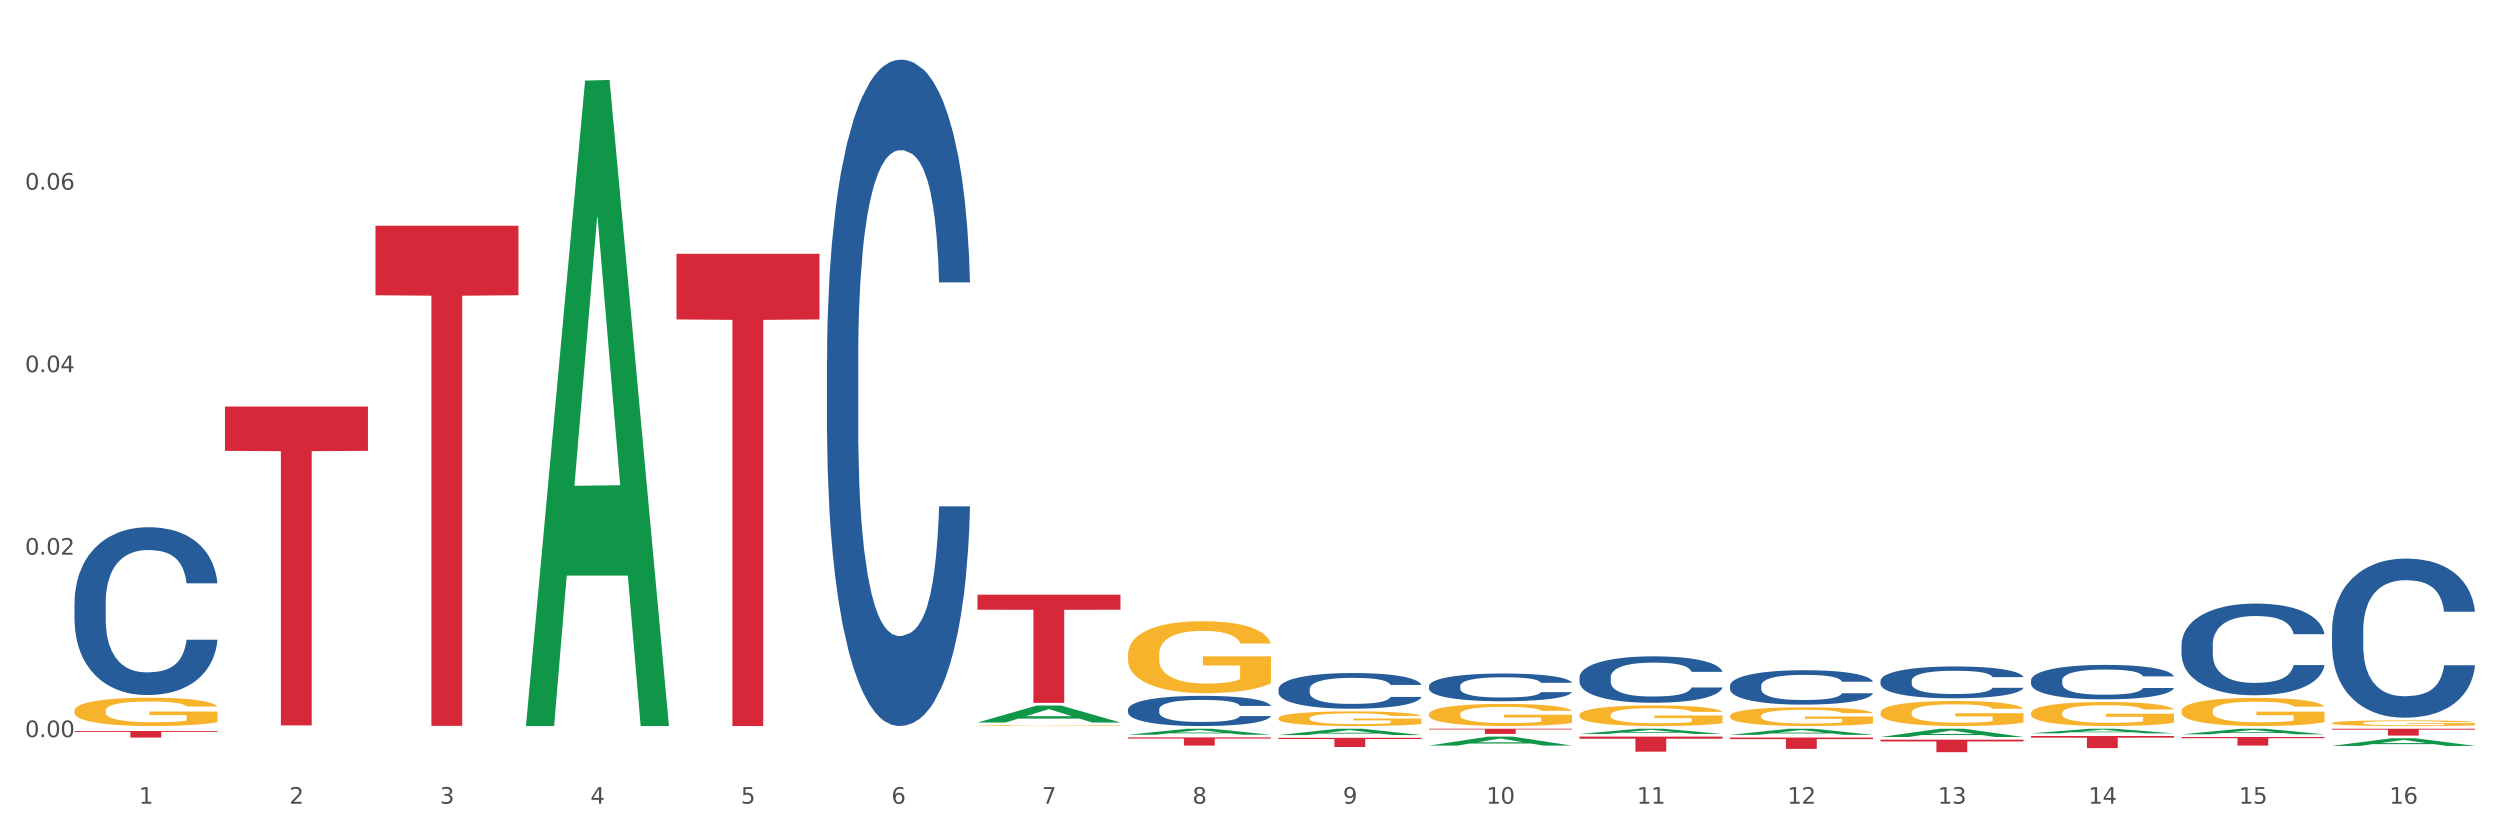 <?xml version="1.0" encoding="utf-8" standalone="no"?>
<!DOCTYPE svg PUBLIC "-//W3C//DTD SVG 1.1//EN"
  "http://www.w3.org/Graphics/SVG/1.1/DTD/svg11.dtd">
<svg xmlns:xlink="http://www.w3.org/1999/xlink" width="1080pt" height="360pt" viewBox="0 0 1080 360" xmlns="http://www.w3.org/2000/svg" version="1.1">
 <rect x="0" y="0" width="1080" height="360" fill="#333333" stroke="none"/>
 <defs>
  <style type="text/css">*{stroke-linejoin: round; stroke-linecap: butt}</style>
 </defs>
 <g id="figure_1">
  <g id="patch_1">
   <path d="M 0 360 
L 1080 360 
L 1080 0 
L 0 0 
z
" style="fill: #ffffff; stroke: #ffffff; stroke-linejoin: miter"/>
  </g>
  <g id="axes_1">
   <g id="matplotlib.axis_1">
    <g id="xtick_1">
     <g id="text_1">
      <!-- 1 -->
      <g style="fill: #4d4d4d" transform="translate(60.004 347.204) scale(0.096 -0.096)">
       <defs>
        <path id="DejaVuSans-31" d="M 794 531 
L 1825 531 
L 1825 4091 
L 703 3866 
L 703 4441 
L 1819 4666 
L 2450 4666 
L 2450 531 
L 3481 531 
L 3481 0 
L 794 0 
L 794 531 
z
" transform="scale(0.016)"/>
       </defs>
       <use xlink:href="#DejaVuSans-31"/>
      </g>
     </g>
    </g>
    <g id="xtick_2">
     <g id="text_2">
      <!-- 2 -->
      <g style="fill: #4d4d4d" transform="translate(125.021 347.204) scale(0.096 -0.096)">
       <defs>
        <path id="DejaVuSans-32" d="M 1228 531 
L 3431 531 
L 3431 0 
L 469 0 
L 469 531 
Q 828 903 1448 1529 
Q 2069 2156 2228 2338 
Q 2531 2678 2651 2914 
Q 2772 3150 2772 3378 
Q 2772 3750 2511 3984 
Q 2250 4219 1831 4219 
Q 1534 4219 1204 4116 
Q 875 4013 500 3803 
L 500 4441 
Q 881 4594 1212 4672 
Q 1544 4750 1819 4750 
Q 2544 4750 2975 4387 
Q 3406 4025 3406 3419 
Q 3406 3131 3298 2873 
Q 3191 2616 2906 2266 
Q 2828 2175 2409 1742 
Q 1991 1309 1228 531 
z
" transform="scale(0.016)"/>
       </defs>
       <use xlink:href="#DejaVuSans-32"/>
      </g>
     </g>
    </g>
    <g id="xtick_3">
     <g id="text_3">
      <!-- 3 -->
      <g style="fill: #4d4d4d" transform="translate(190.039 347.204) scale(0.096 -0.096)">
       <defs>
        <path id="DejaVuSans-33" d="M 2597 2516 
Q 3050 2419 3304 2112 
Q 3559 1806 3559 1356 
Q 3559 666 3084 287 
Q 2609 -91 1734 -91 
Q 1441 -91 1130 -33 
Q 819 25 488 141 
L 488 750 
Q 750 597 1062 519 
Q 1375 441 1716 441 
Q 2309 441 2620 675 
Q 2931 909 2931 1356 
Q 2931 1769 2642 2001 
Q 2353 2234 1838 2234 
L 1294 2234 
L 1294 2753 
L 1863 2753 
Q 2328 2753 2575 2939 
Q 2822 3125 2822 3475 
Q 2822 3834 2567 4026 
Q 2313 4219 1838 4219 
Q 1578 4219 1281 4162 
Q 984 4106 628 3988 
L 628 4550 
Q 988 4650 1302 4700 
Q 1616 4750 1894 4750 
Q 2613 4750 3031 4423 
Q 3450 4097 3450 3541 
Q 3450 3153 3228 2886 
Q 3006 2619 2597 2516 
z
" transform="scale(0.016)"/>
       </defs>
       <use xlink:href="#DejaVuSans-33"/>
      </g>
     </g>
    </g>
    <g id="xtick_4">
     <g id="text_4">
      <!-- 4 -->
      <g style="fill: #4d4d4d" transform="translate(255.056 347.204) scale(0.096 -0.096)">
       <defs>
        <path id="DejaVuSans-34" d="M 2419 4116 
L 825 1625 
L 2419 1625 
L 2419 4116 
z
M 2253 4666 
L 3047 4666 
L 3047 1625 
L 3713 1625 
L 3713 1100 
L 3047 1100 
L 3047 0 
L 2419 0 
L 2419 1100 
L 313 1100 
L 313 1709 
L 2253 4666 
z
" transform="scale(0.016)"/>
       </defs>
       <use xlink:href="#DejaVuSans-34"/>
      </g>
     </g>
    </g>
    <g id="xtick_5">
     <g id="text_5">
      <!-- 5 -->
      <g style="fill: #4d4d4d" transform="translate(320.073 347.204) scale(0.096 -0.096)">
       <defs>
        <path id="DejaVuSans-35" d="M 691 4666 
L 3169 4666 
L 3169 4134 
L 1269 4134 
L 1269 2991 
Q 1406 3038 1543 3061 
Q 1681 3084 1819 3084 
Q 2600 3084 3056 2656 
Q 3513 2228 3513 1497 
Q 3513 744 3044 326 
Q 2575 -91 1722 -91 
Q 1428 -91 1123 -41 
Q 819 9 494 109 
L 494 744 
Q 775 591 1075 516 
Q 1375 441 1709 441 
Q 2250 441 2565 725 
Q 2881 1009 2881 1497 
Q 2881 1984 2565 2268 
Q 2250 2553 1709 2553 
Q 1456 2553 1204 2497 
Q 953 2441 691 2322 
L 691 4666 
z
" transform="scale(0.016)"/>
       </defs>
       <use xlink:href="#DejaVuSans-35"/>
      </g>
     </g>
    </g>
    <g id="xtick_6">
     <g id="text_6">
      <!-- 6 -->
      <g style="fill: #4d4d4d" transform="translate(385.09 347.204) scale(0.096 -0.096)">
       <defs>
        <path id="DejaVuSans-36" d="M 2113 2584 
Q 1688 2584 1439 2293 
Q 1191 2003 1191 1497 
Q 1191 994 1439 701 
Q 1688 409 2113 409 
Q 2538 409 2786 701 
Q 3034 994 3034 1497 
Q 3034 2003 2786 2293 
Q 2538 2584 2113 2584 
z
M 3366 4563 
L 3366 3988 
Q 3128 4100 2886 4159 
Q 2644 4219 2406 4219 
Q 1781 4219 1451 3797 
Q 1122 3375 1075 2522 
Q 1259 2794 1537 2939 
Q 1816 3084 2150 3084 
Q 2853 3084 3261 2657 
Q 3669 2231 3669 1497 
Q 3669 778 3244 343 
Q 2819 -91 2113 -91 
Q 1303 -91 875 529 
Q 447 1150 447 2328 
Q 447 3434 972 4092 
Q 1497 4750 2381 4750 
Q 2619 4750 2861 4703 
Q 3103 4656 3366 4563 
z
" transform="scale(0.016)"/>
       </defs>
       <use xlink:href="#DejaVuSans-36"/>
      </g>
     </g>
    </g>
    <g id="xtick_7">
     <g id="text_7">
      <!-- 7 -->
      <g style="fill: #4d4d4d" transform="translate(450.108 347.204) scale(0.096 -0.096)">
       <defs>
        <path id="DejaVuSans-37" d="M 525 4666 
L 3525 4666 
L 3525 4397 
L 1831 0 
L 1172 0 
L 2766 4134 
L 525 4134 
L 525 4666 
z
" transform="scale(0.016)"/>
       </defs>
       <use xlink:href="#DejaVuSans-37"/>
      </g>
     </g>
    </g>
    <g id="xtick_8">
     <g id="text_8">
      <!-- 8 -->
      <g style="fill: #4d4d4d" transform="translate(515.125 347.204) scale(0.096 -0.096)">
       <defs>
        <path id="DejaVuSans-38" d="M 2034 2216 
Q 1584 2216 1326 1975 
Q 1069 1734 1069 1313 
Q 1069 891 1326 650 
Q 1584 409 2034 409 
Q 2484 409 2743 651 
Q 3003 894 3003 1313 
Q 3003 1734 2745 1975 
Q 2488 2216 2034 2216 
z
M 1403 2484 
Q 997 2584 770 2862 
Q 544 3141 544 3541 
Q 544 4100 942 4425 
Q 1341 4750 2034 4750 
Q 2731 4750 3128 4425 
Q 3525 4100 3525 3541 
Q 3525 3141 3298 2862 
Q 3072 2584 2669 2484 
Q 3125 2378 3379 2068 
Q 3634 1759 3634 1313 
Q 3634 634 3220 271 
Q 2806 -91 2034 -91 
Q 1263 -91 848 271 
Q 434 634 434 1313 
Q 434 1759 690 2068 
Q 947 2378 1403 2484 
z
M 1172 3481 
Q 1172 3119 1398 2916 
Q 1625 2713 2034 2713 
Q 2441 2713 2670 2916 
Q 2900 3119 2900 3481 
Q 2900 3844 2670 4047 
Q 2441 4250 2034 4250 
Q 1625 4250 1398 4047 
Q 1172 3844 1172 3481 
z
" transform="scale(0.016)"/>
       </defs>
       <use xlink:href="#DejaVuSans-38"/>
      </g>
     </g>
    </g>
    <g id="xtick_9">
     <g id="text_9">
      <!-- 9 -->
      <g style="fill: #4d4d4d" transform="translate(580.142 347.204) scale(0.096 -0.096)">
       <defs>
        <path id="DejaVuSans-39" d="M 703 97 
L 703 672 
Q 941 559 1184 500 
Q 1428 441 1663 441 
Q 2288 441 2617 861 
Q 2947 1281 2994 2138 
Q 2813 1869 2534 1725 
Q 2256 1581 1919 1581 
Q 1219 1581 811 2004 
Q 403 2428 403 3163 
Q 403 3881 828 4315 
Q 1253 4750 1959 4750 
Q 2769 4750 3195 4129 
Q 3622 3509 3622 2328 
Q 3622 1225 3098 567 
Q 2575 -91 1691 -91 
Q 1453 -91 1209 -44 
Q 966 3 703 97 
z
M 1959 2075 
Q 2384 2075 2632 2365 
Q 2881 2656 2881 3163 
Q 2881 3666 2632 3958 
Q 2384 4250 1959 4250 
Q 1534 4250 1286 3958 
Q 1038 3666 1038 3163 
Q 1038 2656 1286 2365 
Q 1534 2075 1959 2075 
z
" transform="scale(0.016)"/>
       </defs>
       <use xlink:href="#DejaVuSans-39"/>
      </g>
     </g>
    </g>
    <g id="xtick_10">
     <g id="text_10">
      <!-- 10 -->
      <g style="fill: #4d4d4d" transform="translate(642.105 347.204) scale(0.096 -0.096)">
       <defs>
        <path id="DejaVuSans-30" d="M 2034 4250 
Q 1547 4250 1301 3770 
Q 1056 3291 1056 2328 
Q 1056 1369 1301 889 
Q 1547 409 2034 409 
Q 2525 409 2770 889 
Q 3016 1369 3016 2328 
Q 3016 3291 2770 3770 
Q 2525 4250 2034 4250 
z
M 2034 4750 
Q 2819 4750 3233 4129 
Q 3647 3509 3647 2328 
Q 3647 1150 3233 529 
Q 2819 -91 2034 -91 
Q 1250 -91 836 529 
Q 422 1150 422 2328 
Q 422 3509 836 4129 
Q 1250 4750 2034 4750 
z
" transform="scale(0.016)"/>
       </defs>
       <use xlink:href="#DejaVuSans-31"/>
       <use xlink:href="#DejaVuSans-30" transform="translate(63.623 0)"/>
      </g>
     </g>
    </g>
    <g id="xtick_11">
     <g id="text_11">
      <!-- 11 -->
      <g style="fill: #4d4d4d" transform="translate(707.123 347.204) scale(0.096 -0.096)">
       <use xlink:href="#DejaVuSans-31"/>
       <use xlink:href="#DejaVuSans-31" transform="translate(63.623 0)"/>
      </g>
     </g>
    </g>
    <g id="xtick_12">
     <g id="text_12">
      <!-- 12 -->
      <g style="fill: #4d4d4d" transform="translate(772.14 347.204) scale(0.096 -0.096)">
       <use xlink:href="#DejaVuSans-31"/>
       <use xlink:href="#DejaVuSans-32" transform="translate(63.623 0)"/>
      </g>
     </g>
    </g>
    <g id="xtick_13">
     <g id="text_13">
      <!-- 13 -->
      <g style="fill: #4d4d4d" transform="translate(837.157 347.204) scale(0.096 -0.096)">
       <use xlink:href="#DejaVuSans-31"/>
       <use xlink:href="#DejaVuSans-33" transform="translate(63.623 0)"/>
      </g>
     </g>
    </g>
    <g id="xtick_14">
     <g id="text_14">
      <!-- 14 -->
      <g style="fill: #4d4d4d" transform="translate(902.174 347.204) scale(0.096 -0.096)">
       <use xlink:href="#DejaVuSans-31"/>
       <use xlink:href="#DejaVuSans-34" transform="translate(63.623 0)"/>
      </g>
     </g>
    </g>
    <g id="xtick_15">
     <g id="text_15">
      <!-- 15 -->
      <g style="fill: #4d4d4d" transform="translate(967.192 347.204) scale(0.096 -0.096)">
       <use xlink:href="#DejaVuSans-31"/>
       <use xlink:href="#DejaVuSans-35" transform="translate(63.623 0)"/>
      </g>
     </g>
    </g>
    <g id="xtick_16">
     <g id="text_16">
      <!-- 16 -->
      <g style="fill: #4d4d4d" transform="translate(1032.209 347.204) scale(0.096 -0.096)">
       <use xlink:href="#DejaVuSans-31"/>
       <use xlink:href="#DejaVuSans-36" transform="translate(63.623 0)"/>
      </g>
     </g>
    </g>
    <g id="xtick_17"/>
    <g id="xtick_18"/>
    <g id="xtick_19"/>
    <g id="xtick_20"/>
    <g id="xtick_21"/>
    <g id="xtick_22"/>
    <g id="xtick_23"/>
    <g id="xtick_24"/>
    <g id="xtick_25"/>
    <g id="xtick_26"/>
    <g id="xtick_27"/>
    <g id="xtick_28"/>
    <g id="xtick_29"/>
    <g id="xtick_30"/>
    <g id="xtick_31"/>
   </g>
   <g id="matplotlib.axis_2">
    <g id="ytick_1">
     <g id="text_17">
      <!-- 0.00 -->
      <g style="fill: #4d4d4d" transform="translate(10.8 318.453) scale(0.096 -0.096)">
       <defs>
        <path id="DejaVuSans-2e" d="M 684 794 
L 1344 794 
L 1344 0 
L 684 0 
L 684 794 
z
" transform="scale(0.016)"/>
       </defs>
       <use xlink:href="#DejaVuSans-30"/>
       <use xlink:href="#DejaVuSans-2e" transform="translate(63.623 0)"/>
       <use xlink:href="#DejaVuSans-30" transform="translate(95.41 0)"/>
       <use xlink:href="#DejaVuSans-30" transform="translate(159.033 0)"/>
      </g>
     </g>
    </g>
    <g id="ytick_2">
     <g id="text_18">
      <!-- 0.02 -->
      <g style="fill: #4d4d4d" transform="translate(10.8 239.616) scale(0.096 -0.096)">
       <use xlink:href="#DejaVuSans-30"/>
       <use xlink:href="#DejaVuSans-2e" transform="translate(63.623 0)"/>
       <use xlink:href="#DejaVuSans-30" transform="translate(95.41 0)"/>
       <use xlink:href="#DejaVuSans-32" transform="translate(159.033 0)"/>
      </g>
     </g>
    </g>
    <g id="ytick_3">
     <g id="text_19">
      <!-- 0.04 -->
      <g style="fill: #4d4d4d" transform="translate(10.8 160.78) scale(0.096 -0.096)">
       <use xlink:href="#DejaVuSans-30"/>
       <use xlink:href="#DejaVuSans-2e" transform="translate(63.623 0)"/>
       <use xlink:href="#DejaVuSans-30" transform="translate(95.41 0)"/>
       <use xlink:href="#DejaVuSans-34" transform="translate(159.033 0)"/>
      </g>
     </g>
    </g>
    <g id="ytick_4">
     <g id="text_20">
      <!-- 0.06 -->
      <g style="fill: #4d4d4d" transform="translate(10.8 81.943) scale(0.096 -0.096)">
       <use xlink:href="#DejaVuSans-30"/>
       <use xlink:href="#DejaVuSans-2e" transform="translate(63.623 0)"/>
       <use xlink:href="#DejaVuSans-30" transform="translate(95.41 0)"/>
       <use xlink:href="#DejaVuSans-36" transform="translate(159.033 0)"/>
      </g>
     </g>
    </g>
    <g id="ytick_5"/>
    <g id="ytick_6"/>
    <g id="ytick_7"/>
    <g id="ytick_8"/>
   </g>
   <g id="PolyCollection_1">
    <path d="M 227.227 313.126 
L 227.29 312.863 
L 252.761 34.804 
L 263.331 34.542 
L 288.993 313.65 
L 276.767 313.65 
L 271.227 248.655 
L 244.929 248.655 
L 244.738 249.704 
L 239.389 313.65 
L 227.227 313.65 
L 227.227 313.126 
L 248.24 209.869 
L 267.916 209.607 
L 258.174 94.032 
L 258.046 93.508 
L 257.919 94.294 
L 248.176 209.607 
L 248.24 209.869 
L 227.227 313.126 
z
" clip-path="url(#p4d85c68e3e)" style="fill: #109648"/>
    <path d="M 747.365 318.622 
L 809.131 318.622 
L 809.131 319.303 
L 784.834 319.307 
L 784.834 323.517 
L 771.515 323.517 
L 771.515 319.307 
L 747.365 319.303 
L 747.365 318.627 
L 747.365 318.622 
z
" clip-path="url(#p4d85c68e3e)" style="fill: #d62839"/>
    <path d="M 812.382 319.548 
L 874.148 319.548 
L 874.148 320.299 
L 849.852 320.304 
L 849.852 324.95 
L 836.532 324.95 
L 836.532 320.304 
L 812.382 320.299 
L 812.382 319.553 
L 812.382 319.548 
z
" clip-path="url(#p4d85c68e3e)" style="fill: #d62839"/>
    <path d="M 877.399 317.953 
L 939.166 317.953 
L 939.166 318.682 
L 914.869 318.687 
L 914.869 323.198 
L 901.549 323.198 
L 901.549 318.687 
L 877.399 318.682 
L 877.399 317.958 
L 877.399 317.953 
z
" clip-path="url(#p4d85c68e3e)" style="fill: #d62839"/>
    <path d="M 942.416 318.389 
L 1004.183 318.389 
L 1004.183 318.905 
L 979.886 318.908 
L 979.886 322.102 
L 966.567 322.102 
L 966.567 318.908 
L 942.416 318.905 
L 942.416 318.392 
L 942.416 318.389 
z
" clip-path="url(#p4d85c68e3e)" style="fill: #d62839"/>
    <path d="M 1007.434 314.806 
L 1069.2 314.806 
L 1069.2 315.22 
L 1044.903 315.223 
L 1044.903 317.785 
L 1031.584 317.785 
L 1031.584 315.223 
L 1007.434 315.22 
L 1007.434 314.809 
L 1007.434 314.806 
z
" clip-path="url(#p4d85c68e3e)" style="fill: #d62839"/>
    <path d="M 1007.434 272.191 
L 1007.507 272.128 
L 1007.507 270.371 
L 1007.726 267.985 
L 1008.529 263.592 
L 1009.551 260.265 
L 1011.303 256.373 
L 1012.252 254.741 
L 1013.493 252.921 
L 1016.049 249.971 
L 1018.969 247.46 
L 1021.013 246.079 
L 1022.547 245.2 
L 1025.978 243.631 
L 1027.949 242.941 
L 1029.994 242.376 
L 1031.746 241.999 
L 1034.666 241.56 
L 1037.003 241.371 
L 1039.704 241.309 
L 1041.967 241.371 
L 1044.961 241.622 
L 1049.341 242.376 
L 1051.021 242.815 
L 1053.284 243.568 
L 1055.62 244.573 
L 1057.518 245.577 
L 1059.709 247.021 
L 1061.972 248.904 
L 1064.162 251.289 
L 1065.696 253.486 
L 1066.937 255.808 
L 1068.032 258.633 
L 1068.835 261.708 
L 1069.2 264.282 
L 1055.839 264.282 
L 1055.474 261.96 
L 1054.744 259.449 
L 1054.014 257.754 
L 1053.211 256.373 
L 1051.97 254.804 
L 1050.875 253.8 
L 1049.049 252.607 
L 1047.37 251.854 
L 1045.983 251.414 
L 1044.304 251.038 
L 1040.726 250.661 
L 1038.171 250.661 
L 1036.565 250.787 
L 1034.593 251.101 
L 1032.914 251.54 
L 1030.943 252.293 
L 1029.41 253.109 
L 1027.876 254.176 
L 1027 254.929 
L 1025.686 256.31 
L 1024.81 257.44 
L 1023.642 259.386 
L 1022.985 260.767 
L 1021.817 264.345 
L 1021.306 266.981 
L 1021.086 268.801 
L 1020.94 270.81 
L 1020.94 280.602 
L 1021.379 284.996 
L 1021.744 286.879 
L 1022.328 289.013 
L 1023.423 291.775 
L 1025.029 294.474 
L 1026.708 296.42 
L 1028.095 297.612 
L 1029.41 298.491 
L 1030.724 299.182 
L 1032.33 299.809 
L 1033.644 300.186 
L 1035.615 300.562 
L 1037.952 300.751 
L 1039.777 300.751 
L 1043.501 300.437 
L 1045.18 300.123 
L 1046.786 299.684 
L 1048.538 298.993 
L 1049.925 298.24 
L 1050.728 297.675 
L 1052.043 296.482 
L 1053.065 295.227 
L 1053.941 293.783 
L 1054.525 292.528 
L 1055.182 290.645 
L 1055.693 288.511 
L 1055.839 287.381 
L 1069.2 287.381 
L 1068.908 289.641 
L 1068.397 291.838 
L 1067.375 294.788 
L 1066.572 296.482 
L 1065.33 298.554 
L 1064.016 300.311 
L 1062.191 302.257 
L 1060.512 303.701 
L 1058.76 304.956 
L 1056.861 306.086 
L 1053.43 307.655 
L 1052.189 308.095 
L 1049.56 308.848 
L 1047.516 309.287 
L 1044.523 309.727 
L 1041.456 309.978 
L 1038.244 310.041 
L 1035.396 309.915 
L 1032.257 309.538 
L 1030.286 309.162 
L 1028.095 308.597 
L 1025.54 307.718 
L 1023.131 306.651 
L 1020.867 305.396 
L 1018.75 303.952 
L 1016.779 302.32 
L 1014.224 299.621 
L 1012.325 296.985 
L 1010.938 294.537 
L 1009.989 292.465 
L 1009.04 289.829 
L 1008.529 288.009 
L 1007.726 283.615 
L 1007.434 279.535 
L 1007.434 272.191 
z
" clip-path="url(#p4d85c68e3e)" style="fill: #255c99"/>
    <path d="M 682.347 318.221 
L 744.114 318.221 
L 744.114 319.124 
L 719.817 319.13 
L 719.817 324.717 
L 706.498 324.717 
L 706.498 319.13 
L 682.347 319.124 
L 682.347 318.228 
L 682.347 318.221 
z
" clip-path="url(#p4d85c68e3e)" style="fill: #d62839"/>
    <path d="M 942.416 278.542 
L 942.489 278.506 
L 942.489 277.493 
L 942.708 276.119 
L 943.512 273.587 
L 944.534 271.67 
L 946.286 269.427 
L 947.235 268.486 
L 948.476 267.437 
L 951.032 265.737 
L 953.952 264.29 
L 955.996 263.495 
L 957.529 262.988 
L 960.961 262.084 
L 962.932 261.686 
L 964.976 261.36 
L 966.729 261.143 
L 969.649 260.89 
L 971.985 260.782 
L 974.687 260.745 
L 976.95 260.782 
L 979.943 260.926 
L 984.324 261.36 
L 986.003 261.614 
L 988.267 262.048 
L 990.603 262.626 
L 992.501 263.205 
L 994.691 264.037 
L 996.955 265.122 
L 999.145 266.497 
L 1000.678 267.763 
L 1001.919 269.101 
L 1003.015 270.729 
L 1003.818 272.501 
L 1004.183 273.985 
L 990.822 273.985 
L 990.457 272.646 
L 989.727 271.199 
L 988.997 270.223 
L 988.194 269.427 
L 986.952 268.523 
L 985.857 267.944 
L 984.032 267.256 
L 982.353 266.822 
L 980.966 266.569 
L 979.286 266.352 
L 975.709 266.135 
L 973.154 266.135 
L 971.547 266.207 
L 969.576 266.388 
L 967.897 266.642 
L 965.926 267.076 
L 964.392 267.546 
L 962.859 268.161 
L 961.983 268.595 
L 960.669 269.391 
L 959.793 270.042 
L 958.625 271.163 
L 957.967 271.959 
L 956.799 274.021 
L 956.288 275.54 
L 956.069 276.589 
L 955.923 277.746 
L 955.923 283.389 
L 956.361 285.921 
L 956.726 287.007 
L 957.31 288.237 
L 958.406 289.828 
L 960.012 291.384 
L 961.691 292.505 
L 963.078 293.192 
L 964.392 293.699 
L 965.707 294.096 
L 967.313 294.458 
L 968.627 294.675 
L 970.598 294.892 
L 972.935 295.001 
L 974.76 295.001 
L 978.483 294.82 
L 980.163 294.639 
L 981.769 294.386 
L 983.521 293.988 
L 984.908 293.554 
L 985.711 293.228 
L 987.025 292.541 
L 988.048 291.818 
L 988.924 290.986 
L 989.508 290.262 
L 990.165 289.177 
L 990.676 287.947 
L 990.822 287.296 
L 1004.183 287.296 
L 1003.891 288.598 
L 1003.38 289.864 
L 1002.358 291.564 
L 1001.554 292.541 
L 1000.313 293.735 
L 998.999 294.748 
L 997.174 295.869 
L 995.495 296.701 
L 993.742 297.424 
L 991.844 298.075 
L 988.413 298.98 
L 987.171 299.233 
L 984.543 299.667 
L 982.499 299.92 
L 979.505 300.173 
L 976.439 300.318 
L 973.227 300.354 
L 970.379 300.282 
L 967.24 300.065 
L 965.268 299.848 
L 963.078 299.522 
L 960.523 299.016 
L 958.114 298.401 
L 955.85 297.678 
L 953.733 296.846 
L 951.762 295.905 
L 949.206 294.35 
L 947.308 292.83 
L 945.921 291.42 
L 944.972 290.226 
L 944.023 288.707 
L 943.512 287.658 
L 942.708 285.126 
L 942.416 282.774 
L 942.416 278.542 
z
" clip-path="url(#p4d85c68e3e)" style="fill: #255c99"/>
    <path d="M 812.382 294.094 
L 812.455 294.081 
L 812.455 293.729 
L 812.674 293.252 
L 813.477 292.372 
L 814.499 291.706 
L 816.251 290.926 
L 817.201 290.6 
L 818.442 290.235 
L 820.997 289.644 
L 823.917 289.142 
L 825.962 288.865 
L 827.495 288.689 
L 830.926 288.375 
L 832.898 288.236 
L 834.942 288.123 
L 836.694 288.048 
L 839.615 287.96 
L 841.951 287.922 
L 844.652 287.91 
L 846.916 287.922 
L 849.909 287.973 
L 854.29 288.123 
L 855.969 288.211 
L 858.232 288.362 
L 860.568 288.563 
L 862.467 288.764 
L 864.657 289.054 
L 866.92 289.431 
L 869.111 289.908 
L 870.644 290.348 
L 871.885 290.813 
L 872.98 291.379 
L 873.783 291.995 
L 874.148 292.51 
L 860.787 292.51 
L 860.422 292.045 
L 859.692 291.542 
L 858.962 291.203 
L 858.159 290.926 
L 856.918 290.612 
L 855.823 290.411 
L 853.998 290.172 
L 852.318 290.021 
L 850.931 289.933 
L 849.252 289.858 
L 845.674 289.783 
L 843.119 289.783 
L 841.513 289.808 
L 839.542 289.871 
L 837.862 289.959 
L 835.891 290.109 
L 834.358 290.273 
L 832.825 290.486 
L 831.949 290.637 
L 830.634 290.914 
L 829.758 291.14 
L 828.59 291.53 
L 827.933 291.806 
L 826.765 292.523 
L 826.254 293.051 
L 826.035 293.415 
L 825.889 293.817 
L 825.889 295.778 
L 826.327 296.658 
L 826.692 297.035 
L 827.276 297.463 
L 828.371 298.016 
L 829.977 298.556 
L 831.657 298.946 
L 833.044 299.185 
L 834.358 299.361 
L 835.672 299.499 
L 837.278 299.625 
L 838.592 299.7 
L 840.564 299.776 
L 842.9 299.813 
L 844.725 299.813 
L 848.449 299.75 
L 850.128 299.688 
L 851.734 299.6 
L 853.486 299.461 
L 854.874 299.31 
L 855.677 299.197 
L 856.991 298.959 
L 858.013 298.707 
L 858.889 298.418 
L 859.473 298.167 
L 860.13 297.79 
L 860.641 297.362 
L 860.787 297.136 
L 874.148 297.136 
L 873.856 297.588 
L 873.345 298.028 
L 872.323 298.619 
L 871.52 298.959 
L 870.279 299.373 
L 868.965 299.725 
L 867.139 300.115 
L 865.46 300.404 
L 863.708 300.655 
L 861.81 300.882 
L 858.378 301.196 
L 857.137 301.284 
L 854.509 301.435 
L 852.464 301.523 
L 849.471 301.611 
L 846.405 301.661 
L 843.192 301.674 
L 840.345 301.648 
L 837.205 301.573 
L 835.234 301.498 
L 833.044 301.384 
L 830.488 301.209 
L 828.079 300.995 
L 825.816 300.743 
L 823.698 300.454 
L 821.727 300.128 
L 819.172 299.587 
L 817.274 299.059 
L 815.886 298.569 
L 814.937 298.154 
L 813.988 297.626 
L 813.477 297.262 
L 812.674 296.382 
L 812.382 295.565 
L 812.382 294.094 
z
" clip-path="url(#p4d85c68e3e)" style="fill: #255c99"/>
    <path d="M 747.365 296.214 
L 747.438 296.2 
L 747.438 295.82 
L 747.657 295.304 
L 748.46 294.354 
L 749.482 293.634 
L 751.234 292.792 
L 752.183 292.439 
L 753.424 292.046 
L 755.98 291.408 
L 758.9 290.864 
L 760.944 290.566 
L 762.478 290.376 
L 765.909 290.036 
L 767.88 289.887 
L 769.925 289.765 
L 771.677 289.683 
L 774.597 289.588 
L 776.934 289.547 
L 779.635 289.534 
L 781.898 289.547 
L 784.892 289.602 
L 789.272 289.765 
L 790.952 289.86 
L 793.215 290.023 
L 795.551 290.24 
L 797.449 290.457 
L 799.64 290.769 
L 801.903 291.177 
L 804.093 291.693 
L 805.627 292.168 
L 806.868 292.67 
L 807.963 293.281 
L 808.766 293.947 
L 809.131 294.503 
L 795.77 294.503 
L 795.405 294.001 
L 794.675 293.458 
L 793.945 293.091 
L 793.142 292.792 
L 791.901 292.453 
L 790.806 292.236 
L 788.98 291.978 
L 787.301 291.815 
L 785.914 291.72 
L 784.235 291.638 
L 780.657 291.557 
L 778.102 291.557 
L 776.496 291.584 
L 774.524 291.652 
L 772.845 291.747 
L 770.874 291.91 
L 769.341 292.086 
L 767.807 292.317 
L 766.931 292.48 
L 765.617 292.779 
L 764.741 293.023 
L 763.573 293.444 
L 762.916 293.743 
L 761.748 294.517 
L 761.237 295.087 
L 761.018 295.481 
L 760.871 295.915 
L 760.871 298.033 
L 761.31 298.984 
L 761.675 299.391 
L 762.259 299.853 
L 763.354 300.45 
L 764.96 301.034 
L 766.639 301.455 
L 768.026 301.713 
L 769.341 301.903 
L 770.655 302.052 
L 772.261 302.188 
L 773.575 302.27 
L 775.546 302.351 
L 777.883 302.392 
L 779.708 302.392 
L 783.432 302.324 
L 785.111 302.256 
L 786.717 302.161 
L 788.469 302.012 
L 789.856 301.849 
L 790.66 301.727 
L 791.974 301.469 
L 792.996 301.197 
L 793.872 300.885 
L 794.456 300.613 
L 795.113 300.206 
L 795.624 299.744 
L 795.77 299.5 
L 809.131 299.5 
L 808.839 299.989 
L 808.328 300.464 
L 807.306 301.102 
L 806.503 301.469 
L 805.262 301.917 
L 803.947 302.297 
L 802.122 302.718 
L 800.443 303.03 
L 798.691 303.302 
L 796.792 303.546 
L 793.361 303.885 
L 792.12 303.98 
L 789.491 304.143 
L 787.447 304.238 
L 784.454 304.333 
L 781.387 304.388 
L 778.175 304.401 
L 775.327 304.374 
L 772.188 304.293 
L 770.217 304.211 
L 768.026 304.089 
L 765.471 303.899 
L 763.062 303.668 
L 760.798 303.397 
L 758.681 303.084 
L 756.71 302.731 
L 754.155 302.147 
L 752.256 301.577 
L 750.869 301.048 
L 749.92 300.6 
L 748.971 300.029 
L 748.46 299.636 
L 747.657 298.685 
L 747.365 297.803 
L 747.365 296.214 
z
" clip-path="url(#p4d85c68e3e)" style="fill: #255c99"/>
    <path d="M 682.347 292.552 
L 682.42 292.533 
L 682.42 292.02 
L 682.639 291.324 
L 683.443 290.042 
L 684.465 289.071 
L 686.217 287.936 
L 687.166 287.459 
L 688.407 286.928 
L 690.963 286.067 
L 693.883 285.334 
L 695.927 284.931 
L 697.46 284.675 
L 700.892 284.217 
L 702.863 284.015 
L 704.907 283.851 
L 706.66 283.741 
L 709.58 283.612 
L 711.916 283.557 
L 714.618 283.539 
L 716.881 283.557 
L 719.875 283.631 
L 724.255 283.851 
L 725.934 283.979 
L 728.198 284.199 
L 730.534 284.492 
L 732.432 284.785 
L 734.623 285.206 
L 736.886 285.756 
L 739.076 286.452 
L 740.609 287.093 
L 741.85 287.771 
L 742.946 288.595 
L 743.749 289.493 
L 744.114 290.244 
L 730.753 290.244 
L 730.388 289.566 
L 729.658 288.833 
L 728.928 288.339 
L 728.125 287.936 
L 726.883 287.478 
L 725.788 287.184 
L 723.963 286.836 
L 722.284 286.617 
L 720.897 286.488 
L 719.217 286.378 
L 715.64 286.269 
L 713.085 286.269 
L 711.478 286.305 
L 709.507 286.397 
L 707.828 286.525 
L 705.857 286.745 
L 704.323 286.983 
L 702.79 287.294 
L 701.914 287.514 
L 700.6 287.917 
L 699.724 288.247 
L 698.556 288.815 
L 697.899 289.218 
L 696.73 290.262 
L 696.219 291.031 
L 696 291.563 
L 695.854 292.149 
L 695.854 295.006 
L 696.292 296.289 
L 696.657 296.838 
L 697.241 297.461 
L 698.337 298.267 
L 699.943 299.055 
L 701.622 299.623 
L 703.009 299.971 
L 704.323 300.227 
L 705.638 300.429 
L 707.244 300.612 
L 708.558 300.722 
L 710.529 300.832 
L 712.866 300.887 
L 714.691 300.887 
L 718.414 300.795 
L 720.094 300.703 
L 721.7 300.575 
L 723.452 300.374 
L 724.839 300.154 
L 725.642 299.989 
L 726.956 299.641 
L 727.979 299.275 
L 728.855 298.853 
L 729.439 298.487 
L 730.096 297.937 
L 730.607 297.314 
L 730.753 296.985 
L 744.114 296.985 
L 743.822 297.644 
L 743.311 298.285 
L 742.289 299.146 
L 741.485 299.641 
L 740.244 300.245 
L 738.93 300.758 
L 737.105 301.326 
L 735.426 301.747 
L 733.673 302.114 
L 731.775 302.444 
L 728.344 302.902 
L 727.102 303.03 
L 724.474 303.25 
L 722.43 303.378 
L 719.436 303.506 
L 716.37 303.579 
L 713.158 303.598 
L 710.31 303.561 
L 707.171 303.451 
L 705.2 303.341 
L 703.009 303.176 
L 700.454 302.92 
L 698.045 302.608 
L 695.781 302.242 
L 693.664 301.821 
L 691.693 301.344 
L 689.137 300.557 
L 687.239 299.787 
L 685.852 299.073 
L 684.903 298.469 
L 683.954 297.699 
L 683.443 297.168 
L 682.639 295.886 
L 682.347 294.695 
L 682.347 292.552 
z
" clip-path="url(#p4d85c68e3e)" style="fill: #255c99"/>
    <path d="M 617.33 296.344 
L 617.403 296.333 
L 617.403 296.027 
L 617.622 295.612 
L 618.425 294.846 
L 619.447 294.267 
L 621.2 293.589 
L 622.149 293.305 
L 623.39 292.988 
L 625.945 292.474 
L 628.866 292.036 
L 630.91 291.796 
L 632.443 291.643 
L 635.875 291.37 
L 637.846 291.249 
L 639.89 291.151 
L 641.642 291.085 
L 644.563 291.009 
L 646.899 290.976 
L 649.601 290.965 
L 651.864 290.976 
L 654.857 291.02 
L 659.238 291.151 
L 660.917 291.227 
L 663.18 291.359 
L 665.517 291.534 
L 667.415 291.708 
L 669.605 291.96 
L 671.869 292.288 
L 674.059 292.703 
L 675.592 293.086 
L 676.833 293.491 
L 677.928 293.983 
L 678.732 294.518 
L 679.097 294.967 
L 665.736 294.967 
L 665.371 294.562 
L 664.641 294.125 
L 663.91 293.83 
L 663.107 293.589 
L 661.866 293.316 
L 660.771 293.141 
L 658.946 292.933 
L 657.267 292.802 
L 655.879 292.725 
L 654.2 292.66 
L 650.623 292.594 
L 648.067 292.594 
L 646.461 292.616 
L 644.49 292.671 
L 642.811 292.747 
L 640.839 292.878 
L 639.306 293.021 
L 637.773 293.206 
L 636.897 293.338 
L 635.583 293.578 
L 634.707 293.775 
L 633.538 294.114 
L 632.881 294.354 
L 631.713 294.978 
L 631.202 295.437 
L 630.983 295.754 
L 630.837 296.104 
L 630.837 297.81 
L 631.275 298.575 
L 631.64 298.903 
L 632.224 299.275 
L 633.319 299.756 
L 634.926 300.226 
L 636.605 300.565 
L 637.992 300.773 
L 639.306 300.926 
L 640.62 301.046 
L 642.227 301.155 
L 643.541 301.221 
L 645.512 301.286 
L 647.848 301.319 
L 649.674 301.319 
L 653.397 301.265 
L 655.076 301.21 
L 656.683 301.133 
L 658.435 301.013 
L 659.822 300.882 
L 660.625 300.784 
L 661.939 300.576 
L 662.961 300.357 
L 663.837 300.106 
L 664.422 299.887 
L 665.079 299.559 
L 665.59 299.187 
L 665.736 298.99 
L 679.097 298.99 
L 678.805 299.384 
L 678.293 299.767 
L 677.271 300.281 
L 676.468 300.576 
L 675.227 300.937 
L 673.913 301.243 
L 672.088 301.582 
L 670.408 301.833 
L 668.656 302.052 
L 666.758 302.249 
L 663.326 302.522 
L 662.085 302.599 
L 659.457 302.73 
L 657.413 302.806 
L 654.419 302.883 
L 651.353 302.927 
L 648.14 302.938 
L 645.293 302.916 
L 642.154 302.85 
L 640.182 302.784 
L 637.992 302.686 
L 635.437 302.533 
L 633.027 302.347 
L 630.764 302.128 
L 628.647 301.877 
L 626.675 301.593 
L 624.12 301.122 
L 622.222 300.663 
L 620.835 300.237 
L 619.886 299.876 
L 618.936 299.417 
L 618.425 299.1 
L 617.622 298.334 
L 617.33 297.624 
L 617.33 296.344 
z
" clip-path="url(#p4d85c68e3e)" style="fill: #255c99"/>
    <path d="M 32.175 307.068 
L 32.248 307.057 
L 32.248 306.654 
L 32.394 306.308 
L 33.123 305.47 
L 34.217 304.777 
L 35.019 304.408 
L 35.821 304.107 
L 36.769 303.805 
L 37.936 303.492 
L 40.051 303.034 
L 41.363 302.799 
L 42.968 302.553 
L 45.885 302.196 
L 47.999 301.995 
L 50.187 301.827 
L 53.76 301.626 
L 56.094 301.537 
L 58.573 301.469 
L 61.563 301.425 
L 63.824 301.414 
L 68.783 301.447 
L 73.012 301.548 
L 75.054 301.626 
L 77.679 301.76 
L 79.065 301.849 
L 81.326 302.028 
L 83.659 302.263 
L 85.263 302.464 
L 87.67 302.844 
L 89.493 303.224 
L 91.17 303.693 
L 92.045 304.017 
L 92.702 304.319 
L 93.285 304.665 
L 93.868 305.213 
L 80.742 305.213 
L 80.232 304.822 
L 79.43 304.453 
L 78.263 304.095 
L 77.242 303.872 
L 75.492 303.593 
L 73.887 303.414 
L 72.21 303.28 
L 70.168 303.168 
L 68.564 303.112 
L 66.303 303.067 
L 61.855 303.079 
L 58.865 303.168 
L 56.823 303.28 
L 55.511 303.38 
L 54.344 303.492 
L 53.031 303.649 
L 51.5 303.883 
L 50.406 304.095 
L 49.312 304.364 
L 48.437 304.632 
L 47.635 304.945 
L 46.979 305.28 
L 46.468 305.626 
L 46.031 306.051 
L 45.666 306.755 
L 45.666 308.286 
L 45.812 308.632 
L 46.176 309.09 
L 46.614 309.437 
L 47.343 309.85 
L 47.999 310.13 
L 49.239 310.532 
L 50.625 310.867 
L 51.719 311.08 
L 52.812 311.258 
L 54.708 311.504 
L 56.823 311.705 
L 58.646 311.828 
L 61.126 311.94 
L 62.803 311.985 
L 64.261 312.007 
L 67.835 312.007 
L 70.387 311.973 
L 73.231 311.895 
L 75.419 311.795 
L 77.242 311.672 
L 79.284 311.471 
L 80.596 311.281 
L 80.596 308.945 
L 64.553 308.934 
L 64.553 307.381 
L 93.941 307.381 
L 93.941 311.94 
L 92.702 312.175 
L 91.316 312.387 
L 89.858 312.577 
L 87.67 312.812 
L 85.045 313.035 
L 82.711 313.192 
L 80.232 313.326 
L 77.315 313.449 
L 73.523 313.56 
L 71.189 313.605 
L 68.272 313.638 
L 64.845 313.65 
L 61.855 313.627 
L 58.938 313.571 
L 55.875 313.471 
L 52.885 313.326 
L 50.625 313.18 
L 48.364 313.002 
L 45.958 312.767 
L 44.062 312.543 
L 42.603 312.342 
L 40.999 312.085 
L 39.249 311.75 
L 37.936 311.448 
L 36.769 311.135 
L 35.529 310.733 
L 34.654 310.387 
L 33.779 309.951 
L 33.269 309.627 
L 32.685 309.124 
L 32.248 308.42 
L 32.175 307.068 
z
" clip-path="url(#p4d85c68e3e)" style="fill: #f7b32b"/>
    <path d="M 487.296 306.465 
L 487.369 306.453 
L 487.369 306.119 
L 487.588 305.667 
L 488.391 304.832 
L 489.413 304.201 
L 491.165 303.462 
L 492.114 303.152 
L 493.356 302.807 
L 495.911 302.247 
L 498.831 301.77 
L 500.876 301.508 
L 502.409 301.341 
L 505.84 301.043 
L 507.811 300.912 
L 509.856 300.805 
L 511.608 300.734 
L 514.528 300.65 
L 516.865 300.614 
L 519.566 300.603 
L 521.829 300.614 
L 524.823 300.662 
L 529.203 300.805 
L 530.883 300.889 
L 533.146 301.032 
L 535.482 301.222 
L 537.38 301.413 
L 539.571 301.687 
L 541.834 302.044 
L 544.024 302.497 
L 545.558 302.914 
L 546.799 303.355 
L 547.894 303.891 
L 548.697 304.475 
L 549.062 304.964 
L 535.701 304.964 
L 535.336 304.523 
L 534.606 304.046 
L 533.876 303.724 
L 533.073 303.462 
L 531.832 303.164 
L 530.737 302.974 
L 528.911 302.747 
L 527.232 302.604 
L 525.845 302.521 
L 524.166 302.449 
L 520.588 302.378 
L 518.033 302.378 
L 516.427 302.402 
L 514.455 302.461 
L 512.776 302.545 
L 510.805 302.688 
L 509.272 302.843 
L 507.738 303.045 
L 506.862 303.188 
L 505.548 303.45 
L 504.672 303.665 
L 503.504 304.034 
L 502.847 304.296 
L 501.679 304.975 
L 501.168 305.476 
L 500.949 305.821 
L 500.803 306.203 
L 500.803 308.061 
L 501.241 308.896 
L 501.606 309.253 
L 502.19 309.658 
L 503.285 310.182 
L 504.891 310.695 
L 506.57 311.064 
L 507.957 311.29 
L 509.272 311.457 
L 510.586 311.588 
L 512.192 311.707 
L 513.506 311.779 
L 515.478 311.85 
L 517.814 311.886 
L 519.639 311.886 
L 523.363 311.827 
L 525.042 311.767 
L 526.648 311.684 
L 528.4 311.553 
L 529.787 311.41 
L 530.591 311.302 
L 531.905 311.076 
L 532.927 310.838 
L 533.803 310.564 
L 534.387 310.325 
L 535.044 309.968 
L 535.555 309.563 
L 535.701 309.348 
L 549.062 309.348 
L 548.77 309.777 
L 548.259 310.194 
L 547.237 310.754 
L 546.434 311.076 
L 545.193 311.469 
L 543.878 311.803 
L 542.053 312.172 
L 540.374 312.446 
L 538.622 312.685 
L 536.723 312.899 
L 533.292 313.197 
L 532.051 313.28 
L 529.422 313.423 
L 527.378 313.507 
L 524.385 313.59 
L 521.318 313.638 
L 518.106 313.65 
L 515.258 313.626 
L 512.119 313.554 
L 510.148 313.483 
L 507.957 313.376 
L 505.402 313.209 
L 502.993 313.006 
L 500.73 312.768 
L 498.612 312.494 
L 496.641 312.184 
L 494.086 311.672 
L 492.187 311.171 
L 490.8 310.707 
L 489.851 310.313 
L 488.902 309.813 
L 488.391 309.467 
L 487.588 308.633 
L 487.296 307.859 
L 487.296 306.465 
z
" clip-path="url(#p4d85c68e3e)" style="fill: #255c99"/>
    <path d="M 877.399 293.921 
L 877.472 293.907 
L 877.472 293.527 
L 877.691 293.01 
L 878.494 292.058 
L 879.516 291.338 
L 881.269 290.495 
L 882.218 290.141 
L 883.459 289.747 
L 886.014 289.108 
L 888.935 288.564 
L 890.979 288.265 
L 892.512 288.075 
L 895.944 287.735 
L 897.915 287.586 
L 899.959 287.463 
L 901.711 287.382 
L 904.632 287.287 
L 906.968 287.246 
L 909.67 287.232 
L 911.933 287.246 
L 914.926 287.3 
L 919.307 287.463 
L 920.986 287.558 
L 923.249 287.722 
L 925.586 287.939 
L 927.484 288.157 
L 929.674 288.469 
L 931.938 288.877 
L 934.128 289.394 
L 935.661 289.87 
L 936.902 290.373 
L 937.997 290.984 
L 938.8 291.65 
L 939.166 292.208 
L 925.805 292.208 
L 925.44 291.705 
L 924.71 291.161 
L 923.979 290.794 
L 923.176 290.495 
L 921.935 290.155 
L 920.84 289.938 
L 919.015 289.679 
L 917.336 289.516 
L 915.948 289.421 
L 914.269 289.339 
L 910.692 289.258 
L 908.136 289.258 
L 906.53 289.285 
L 904.559 289.353 
L 902.88 289.448 
L 900.908 289.611 
L 899.375 289.788 
L 897.842 290.019 
L 896.966 290.182 
L 895.652 290.481 
L 894.775 290.726 
L 893.607 291.147 
L 892.95 291.447 
L 891.782 292.221 
L 891.271 292.792 
L 891.052 293.187 
L 890.906 293.622 
L 890.906 295.743 
L 891.344 296.694 
L 891.709 297.102 
L 892.293 297.564 
L 893.388 298.162 
L 894.995 298.747 
L 896.674 299.168 
L 898.061 299.427 
L 899.375 299.617 
L 900.689 299.767 
L 902.296 299.903 
L 903.61 299.984 
L 905.581 300.066 
L 907.917 300.106 
L 909.743 300.106 
L 913.466 300.039 
L 915.145 299.971 
L 916.751 299.875 
L 918.504 299.726 
L 919.891 299.563 
L 920.694 299.44 
L 922.008 299.182 
L 923.03 298.91 
L 923.906 298.597 
L 924.491 298.326 
L 925.148 297.918 
L 925.659 297.455 
L 925.805 297.211 
L 939.166 297.211 
L 938.873 297.7 
L 938.362 298.176 
L 937.34 298.815 
L 936.537 299.182 
L 935.296 299.631 
L 933.982 300.011 
L 932.157 300.433 
L 930.477 300.745 
L 928.725 301.017 
L 926.827 301.262 
L 923.395 301.602 
L 922.154 301.697 
L 919.526 301.86 
L 917.482 301.955 
L 914.488 302.051 
L 911.422 302.105 
L 908.209 302.119 
L 905.362 302.091 
L 902.223 302.01 
L 900.251 301.928 
L 898.061 301.806 
L 895.506 301.616 
L 893.096 301.384 
L 890.833 301.113 
L 888.716 300.8 
L 886.744 300.446 
L 884.189 299.862 
L 882.291 299.291 
L 880.904 298.761 
L 879.954 298.312 
L 879.005 297.741 
L 878.494 297.347 
L 877.691 296.395 
L 877.399 295.511 
L 877.399 293.921 
z
" clip-path="url(#p4d85c68e3e)" style="fill: #255c99"/>
    <path d="M 617.33 314.806 
L 679.097 314.806 
L 679.097 315.118 
L 654.8 315.12 
L 654.8 317.053 
L 641.481 317.053 
L 641.481 315.12 
L 617.33 315.118 
L 617.33 314.808 
L 617.33 314.806 
z
" clip-path="url(#p4d85c68e3e)" style="fill: #d62839"/>
    <path d="M 552.313 318.717 
L 614.079 318.717 
L 614.079 319.272 
L 589.783 319.276 
L 589.783 322.712 
L 576.463 322.712 
L 576.463 319.276 
L 552.313 319.272 
L 552.313 318.721 
L 552.313 318.717 
z
" clip-path="url(#p4d85c68e3e)" style="fill: #d62839"/>
    <path d="M 487.296 318.57 
L 549.062 318.57 
L 549.062 319.061 
L 524.765 319.065 
L 524.765 322.104 
L 511.446 322.104 
L 511.446 319.065 
L 487.296 319.061 
L 487.296 318.574 
L 487.296 318.57 
z
" clip-path="url(#p4d85c68e3e)" style="fill: #d62839"/>
    <path d="M 422.278 313.456 
L 422.351 313.456 
L 422.351 313.444 
L 422.497 313.434 
L 423.226 313.409 
L 424.32 313.389 
L 425.122 313.378 
L 425.925 313.369 
L 426.873 313.36 
L 428.039 313.351 
L 430.154 313.337 
L 431.467 313.33 
L 433.071 313.323 
L 435.988 313.313 
L 438.103 313.307 
L 440.291 313.302 
L 443.864 313.296 
L 446.197 313.293 
L 448.677 313.291 
L 451.667 313.29 
L 453.927 313.29 
L 458.886 313.291 
L 463.116 313.294 
L 465.158 313.296 
L 467.783 313.3 
L 469.168 313.302 
L 471.429 313.308 
L 473.763 313.315 
L 475.367 313.32 
L 477.773 313.332 
L 479.596 313.343 
L 481.274 313.357 
L 482.149 313.366 
L 482.805 313.375 
L 483.389 313.385 
L 483.972 313.401 
L 470.846 313.401 
L 470.335 313.39 
L 469.533 313.379 
L 468.366 313.368 
L 467.345 313.362 
L 465.595 313.354 
L 463.991 313.348 
L 462.314 313.344 
L 460.272 313.341 
L 458.667 313.34 
L 456.407 313.338 
L 451.958 313.339 
L 448.969 313.341 
L 446.927 313.344 
L 445.614 313.347 
L 444.447 313.351 
L 443.135 313.355 
L 441.603 313.362 
L 440.509 313.368 
L 439.416 313.376 
L 438.54 313.384 
L 437.738 313.393 
L 437.082 313.403 
L 436.571 313.414 
L 436.134 313.426 
L 435.769 313.447 
L 435.769 313.492 
L 435.915 313.502 
L 436.28 313.515 
L 436.717 313.526 
L 437.447 313.538 
L 438.103 313.546 
L 439.343 313.558 
L 440.728 313.568 
L 441.822 313.574 
L 442.916 313.579 
L 444.812 313.587 
L 446.927 313.592 
L 448.75 313.596 
L 451.229 313.599 
L 452.906 313.601 
L 454.365 313.601 
L 457.938 313.601 
L 460.49 313.6 
L 463.334 313.598 
L 465.522 313.595 
L 467.345 313.591 
L 469.387 313.586 
L 470.7 313.58 
L 470.7 313.511 
L 454.657 313.511 
L 454.657 313.465 
L 484.045 313.465 
L 484.045 313.599 
L 482.805 313.606 
L 481.42 313.612 
L 479.961 313.618 
L 477.773 313.625 
L 475.148 313.632 
L 472.815 313.636 
L 470.335 313.64 
L 467.418 313.644 
L 463.626 313.647 
L 461.293 313.648 
L 458.376 313.649 
L 454.948 313.65 
L 451.958 313.649 
L 449.041 313.647 
L 445.979 313.644 
L 442.989 313.64 
L 440.728 313.636 
L 438.468 313.631 
L 436.061 313.624 
L 434.165 313.617 
L 432.707 313.611 
L 431.102 313.604 
L 429.352 313.594 
L 428.039 313.585 
L 426.873 313.576 
L 425.633 313.564 
L 424.758 313.554 
L 423.883 313.541 
L 423.372 313.531 
L 422.789 313.516 
L 422.351 313.496 
L 422.278 313.456 
z
" clip-path="url(#p4d85c68e3e)" style="fill: #f7b32b"/>
    <path d="M 487.296 282.729 
L 487.369 282.701 
L 487.369 281.679 
L 487.514 280.799 
L 488.244 278.671 
L 489.338 276.911 
L 490.14 275.975 
L 490.942 275.208 
L 491.89 274.442 
L 493.057 273.647 
L 495.171 272.484 
L 496.484 271.888 
L 498.088 271.263 
L 501.005 270.355 
L 503.12 269.844 
L 505.308 269.418 
L 508.881 268.907 
L 511.215 268.68 
L 513.694 268.51 
L 516.684 268.397 
L 518.945 268.368 
L 523.903 268.453 
L 528.133 268.709 
L 530.175 268.907 
L 532.8 269.248 
L 534.186 269.475 
L 536.446 269.929 
L 538.78 270.525 
L 540.384 271.036 
L 542.791 272.001 
L 544.614 272.966 
L 546.291 274.158 
L 547.166 274.981 
L 547.822 275.747 
L 548.406 276.627 
L 548.989 278.018 
L 535.863 278.018 
L 535.352 277.025 
L 534.55 276.088 
L 533.383 275.18 
L 532.363 274.612 
L 530.612 273.903 
L 529.008 273.449 
L 527.331 273.108 
L 525.289 272.824 
L 523.685 272.682 
L 521.424 272.569 
L 516.976 272.597 
L 513.986 272.824 
L 511.944 273.108 
L 510.631 273.363 
L 509.464 273.647 
L 508.152 274.045 
L 506.62 274.641 
L 505.527 275.18 
L 504.433 275.861 
L 503.558 276.542 
L 502.756 277.337 
L 502.099 278.188 
L 501.589 279.068 
L 501.151 280.147 
L 500.787 281.935 
L 500.787 285.823 
L 500.932 286.703 
L 501.297 287.867 
L 501.735 288.746 
L 502.464 289.797 
L 503.12 290.506 
L 504.36 291.528 
L 505.745 292.379 
L 506.839 292.919 
L 507.933 293.373 
L 509.829 293.997 
L 511.944 294.508 
L 513.767 294.82 
L 516.246 295.104 
L 517.924 295.217 
L 519.382 295.274 
L 522.955 295.274 
L 525.508 295.189 
L 528.352 294.99 
L 530.539 294.735 
L 532.363 294.423 
L 534.404 293.912 
L 535.717 293.429 
L 535.717 287.498 
L 519.674 287.469 
L 519.674 283.524 
L 549.062 283.524 
L 549.062 295.104 
L 547.822 295.7 
L 546.437 296.239 
L 544.978 296.722 
L 542.791 297.318 
L 540.165 297.885 
L 537.832 298.283 
L 535.352 298.623 
L 532.435 298.936 
L 528.643 299.219 
L 526.31 299.333 
L 523.393 299.418 
L 519.966 299.446 
L 516.976 299.39 
L 514.059 299.248 
L 510.996 298.992 
L 508.006 298.623 
L 505.745 298.254 
L 503.485 297.8 
L 501.078 297.204 
L 499.182 296.637 
L 497.724 296.126 
L 496.119 295.473 
L 494.369 294.621 
L 493.057 293.855 
L 491.89 293.06 
L 490.65 292.039 
L 489.775 291.159 
L 488.9 290.052 
L 488.39 289.229 
L 487.806 287.952 
L 487.369 286.164 
L 487.296 282.729 
z
" clip-path="url(#p4d85c68e3e)" style="fill: #f7b32b"/>
    <path d="M 552.313 310.247 
L 552.386 310.241 
L 552.386 310.033 
L 552.532 309.854 
L 553.261 309.421 
L 554.355 309.063 
L 555.157 308.872 
L 555.959 308.716 
L 556.907 308.56 
L 558.074 308.399 
L 560.189 308.162 
L 561.501 308.04 
L 563.106 307.913 
L 566.023 307.729 
L 568.137 307.625 
L 570.325 307.538 
L 573.898 307.434 
L 576.232 307.388 
L 578.711 307.353 
L 581.701 307.33 
L 583.962 307.324 
L 588.921 307.342 
L 593.15 307.393 
L 595.192 307.434 
L 597.817 307.503 
L 599.203 307.549 
L 601.464 307.642 
L 603.797 307.763 
L 605.401 307.867 
L 607.808 308.064 
L 609.631 308.26 
L 611.308 308.503 
L 612.183 308.67 
L 612.84 308.826 
L 613.423 309.005 
L 614.006 309.288 
L 600.88 309.288 
L 600.37 309.086 
L 599.567 308.895 
L 598.401 308.711 
L 597.38 308.595 
L 595.63 308.451 
L 594.025 308.358 
L 592.348 308.289 
L 590.306 308.231 
L 588.702 308.202 
L 586.441 308.179 
L 581.993 308.185 
L 579.003 308.231 
L 576.961 308.289 
L 575.649 308.341 
L 574.482 308.399 
L 573.169 308.48 
L 571.638 308.601 
L 570.544 308.711 
L 569.45 308.849 
L 568.575 308.988 
L 567.773 309.15 
L 567.116 309.323 
L 566.606 309.502 
L 566.168 309.722 
L 565.804 310.085 
L 565.804 310.877 
L 565.95 311.056 
L 566.314 311.293 
L 566.752 311.472 
L 567.481 311.686 
L 568.137 311.83 
L 569.377 312.038 
L 570.763 312.211 
L 571.856 312.321 
L 572.95 312.413 
L 574.846 312.541 
L 576.961 312.645 
L 578.784 312.708 
L 581.264 312.766 
L 582.941 312.789 
L 584.399 312.8 
L 587.973 312.8 
L 590.525 312.783 
L 593.369 312.743 
L 595.557 312.691 
L 597.38 312.627 
L 599.422 312.523 
L 600.734 312.425 
L 600.734 311.218 
L 584.691 311.212 
L 584.691 310.409 
L 614.079 310.409 
L 614.079 312.766 
L 612.84 312.887 
L 611.454 312.997 
L 609.996 313.095 
L 607.808 313.216 
L 605.183 313.332 
L 602.849 313.413 
L 600.37 313.482 
L 597.453 313.546 
L 593.661 313.603 
L 591.327 313.627 
L 588.41 313.644 
L 584.983 313.65 
L 581.993 313.638 
L 579.076 313.609 
L 576.013 313.557 
L 573.023 313.482 
L 570.763 313.407 
L 568.502 313.315 
L 566.096 313.193 
L 564.199 313.078 
L 562.741 312.974 
L 561.137 312.841 
L 559.387 312.668 
L 558.074 312.512 
L 556.907 312.35 
L 555.667 312.142 
L 554.792 311.963 
L 553.917 311.738 
L 553.407 311.57 
L 552.823 311.31 
L 552.386 310.946 
L 552.313 310.247 
z
" clip-path="url(#p4d85c68e3e)" style="fill: #f7b32b"/>
    <path d="M 617.33 308.51 
L 617.403 308.501 
L 617.403 308.187 
L 617.549 307.916 
L 618.278 307.262 
L 619.372 306.72 
L 620.174 306.432 
L 620.976 306.197 
L 621.924 305.961 
L 623.091 305.717 
L 625.206 305.359 
L 626.519 305.176 
L 628.123 304.984 
L 631.04 304.705 
L 633.155 304.547 
L 635.342 304.417 
L 638.916 304.259 
L 641.249 304.19 
L 643.729 304.137 
L 646.718 304.102 
L 648.979 304.094 
L 653.938 304.12 
L 658.167 304.198 
L 660.209 304.259 
L 662.835 304.364 
L 664.22 304.434 
L 666.481 304.574 
L 668.814 304.757 
L 670.419 304.914 
L 672.825 305.211 
L 674.648 305.507 
L 676.325 305.874 
L 677.201 306.127 
L 677.857 306.363 
L 678.44 306.633 
L 679.024 307.061 
L 665.897 307.061 
L 665.387 306.755 
L 664.585 306.467 
L 663.418 306.188 
L 662.397 306.014 
L 660.647 305.795 
L 659.043 305.656 
L 657.365 305.551 
L 655.323 305.464 
L 653.719 305.42 
L 651.458 305.385 
L 647.01 305.394 
L 644.02 305.464 
L 641.978 305.551 
L 640.666 305.63 
L 639.499 305.717 
L 638.186 305.839 
L 636.655 306.022 
L 635.561 306.188 
L 634.467 306.398 
L 633.592 306.607 
L 632.79 306.851 
L 632.134 307.113 
L 631.623 307.384 
L 631.186 307.715 
L 630.821 308.265 
L 630.821 309.461 
L 630.967 309.731 
L 631.332 310.089 
L 631.769 310.36 
L 632.498 310.683 
L 633.155 310.901 
L 634.394 311.215 
L 635.78 311.477 
L 636.874 311.642 
L 637.968 311.782 
L 639.864 311.974 
L 641.978 312.131 
L 643.801 312.227 
L 646.281 312.314 
L 647.958 312.349 
L 649.417 312.367 
L 652.99 312.367 
L 655.542 312.341 
L 658.386 312.28 
L 660.574 312.201 
L 662.397 312.105 
L 664.439 311.948 
L 665.752 311.8 
L 665.752 309.976 
L 649.708 309.967 
L 649.708 308.754 
L 679.097 308.754 
L 679.097 312.314 
L 677.857 312.498 
L 676.471 312.664 
L 675.013 312.812 
L 672.825 312.995 
L 670.2 313.17 
L 667.866 313.292 
L 665.387 313.397 
L 662.47 313.493 
L 658.678 313.58 
L 656.344 313.615 
L 653.427 313.641 
L 650 313.65 
L 647.01 313.632 
L 644.093 313.589 
L 641.03 313.51 
L 638.041 313.397 
L 635.78 313.283 
L 633.519 313.143 
L 631.113 312.96 
L 629.217 312.786 
L 627.758 312.629 
L 626.154 312.428 
L 624.404 312.166 
L 623.091 311.93 
L 621.924 311.686 
L 620.685 311.372 
L 619.81 311.101 
L 618.934 310.761 
L 618.424 310.508 
L 617.841 310.115 
L 617.403 309.565 
L 617.33 308.51 
z
" clip-path="url(#p4d85c68e3e)" style="fill: #f7b32b"/>
    <path d="M 682.347 308.865 
L 682.42 308.856 
L 682.42 308.564 
L 682.566 308.312 
L 683.295 307.703 
L 684.389 307.199 
L 685.191 306.931 
L 685.994 306.712 
L 686.942 306.492 
L 688.108 306.265 
L 690.223 305.932 
L 691.536 305.761 
L 693.14 305.582 
L 696.057 305.322 
L 698.172 305.176 
L 700.36 305.054 
L 703.933 304.908 
L 706.266 304.843 
L 708.746 304.794 
L 711.736 304.762 
L 713.996 304.754 
L 718.955 304.778 
L 723.185 304.851 
L 725.227 304.908 
L 727.852 305.006 
L 729.237 305.071 
L 731.498 305.201 
L 733.832 305.371 
L 735.436 305.517 
L 737.842 305.794 
L 739.665 306.07 
L 741.343 306.411 
L 742.218 306.647 
L 742.874 306.866 
L 743.457 307.118 
L 744.041 307.516 
L 730.915 307.516 
L 730.404 307.232 
L 729.602 306.964 
L 728.435 306.704 
L 727.414 306.541 
L 725.664 306.338 
L 724.06 306.208 
L 722.383 306.111 
L 720.341 306.029 
L 718.736 305.989 
L 716.476 305.956 
L 712.027 305.964 
L 709.037 306.029 
L 706.996 306.111 
L 705.683 306.184 
L 704.516 306.265 
L 703.204 306.379 
L 701.672 306.549 
L 700.578 306.704 
L 699.484 306.899 
L 698.609 307.094 
L 697.807 307.321 
L 697.151 307.565 
L 696.64 307.817 
L 696.203 308.125 
L 695.838 308.637 
L 695.838 309.75 
L 695.984 310.002 
L 696.349 310.335 
L 696.786 310.587 
L 697.516 310.887 
L 698.172 311.091 
L 699.412 311.383 
L 700.797 311.627 
L 701.891 311.781 
L 702.985 311.911 
L 704.881 312.09 
L 706.996 312.236 
L 708.819 312.325 
L 711.298 312.407 
L 712.975 312.439 
L 714.434 312.455 
L 718.007 312.455 
L 720.559 312.431 
L 723.403 312.374 
L 725.591 312.301 
L 727.414 312.212 
L 729.456 312.065 
L 730.769 311.927 
L 730.769 310.229 
L 714.726 310.221 
L 714.726 309.092 
L 744.114 309.092 
L 744.114 312.407 
L 742.874 312.577 
L 741.489 312.732 
L 740.03 312.87 
L 737.842 313.04 
L 735.217 313.203 
L 732.884 313.317 
L 730.404 313.414 
L 727.487 313.503 
L 723.695 313.585 
L 721.362 313.617 
L 718.445 313.642 
L 715.017 313.65 
L 712.027 313.633 
L 709.11 313.593 
L 706.048 313.52 
L 703.058 313.414 
L 700.797 313.308 
L 698.536 313.178 
L 696.13 313.008 
L 694.234 312.845 
L 692.776 312.699 
L 691.171 312.512 
L 689.421 312.269 
L 688.108 312.049 
L 686.942 311.822 
L 685.702 311.529 
L 684.827 311.277 
L 683.952 310.961 
L 683.441 310.725 
L 682.858 310.359 
L 682.42 309.848 
L 682.347 308.865 
z
" clip-path="url(#p4d85c68e3e)" style="fill: #f7b32b"/>
    <path d="M 747.365 309.297 
L 747.438 309.29 
L 747.438 309.023 
L 747.583 308.794 
L 748.313 308.24 
L 749.407 307.782 
L 750.209 307.538 
L 751.011 307.339 
L 751.959 307.139 
L 753.126 306.932 
L 755.24 306.629 
L 756.553 306.474 
L 758.157 306.311 
L 761.074 306.075 
L 763.189 305.942 
L 765.377 305.831 
L 768.95 305.698 
L 771.284 305.639 
L 773.763 305.595 
L 776.753 305.565 
L 779.014 305.558 
L 783.972 305.58 
L 788.202 305.646 
L 790.244 305.698 
L 792.869 305.787 
L 794.255 305.846 
L 796.515 305.964 
L 798.849 306.119 
L 800.453 306.252 
L 802.86 306.503 
L 804.683 306.755 
L 806.36 307.065 
L 807.235 307.279 
L 807.891 307.479 
L 808.475 307.708 
L 809.058 308.07 
L 795.932 308.07 
L 795.421 307.812 
L 794.619 307.568 
L 793.452 307.331 
L 792.432 307.183 
L 790.681 306.999 
L 789.077 306.88 
L 787.4 306.792 
L 785.358 306.718 
L 783.754 306.681 
L 781.493 306.651 
L 777.045 306.659 
L 774.055 306.718 
L 772.013 306.792 
L 770.7 306.858 
L 769.533 306.932 
L 768.221 307.036 
L 766.689 307.191 
L 765.596 307.331 
L 764.502 307.509 
L 763.627 307.686 
L 762.824 307.893 
L 762.168 308.115 
L 761.658 308.344 
L 761.22 308.624 
L 760.856 309.09 
L 760.856 310.102 
L 761.001 310.332 
L 761.366 310.635 
L 761.804 310.864 
L 762.533 311.137 
L 763.189 311.322 
L 764.429 311.588 
L 765.814 311.81 
L 766.908 311.95 
L 768.002 312.068 
L 769.898 312.231 
L 772.013 312.364 
L 773.836 312.445 
L 776.315 312.519 
L 777.993 312.549 
L 779.451 312.563 
L 783.024 312.563 
L 785.577 312.541 
L 788.421 312.489 
L 790.608 312.423 
L 792.432 312.342 
L 794.473 312.209 
L 795.786 312.083 
L 795.786 310.538 
L 779.743 310.531 
L 779.743 309.504 
L 809.131 309.504 
L 809.131 312.519 
L 807.891 312.674 
L 806.506 312.815 
L 805.047 312.94 
L 802.86 313.095 
L 800.234 313.243 
L 797.901 313.347 
L 795.421 313.435 
L 792.504 313.517 
L 788.712 313.591 
L 786.379 313.62 
L 783.462 313.642 
L 780.034 313.65 
L 777.045 313.635 
L 774.128 313.598 
L 771.065 313.531 
L 768.075 313.435 
L 765.814 313.339 
L 763.554 313.221 
L 761.147 313.066 
L 759.251 312.918 
L 757.793 312.785 
L 756.188 312.615 
L 754.438 312.393 
L 753.126 312.194 
L 751.959 311.987 
L 750.719 311.721 
L 749.844 311.492 
L 748.969 311.204 
L 748.459 310.989 
L 747.875 310.657 
L 747.438 310.191 
L 747.365 309.297 
z
" clip-path="url(#p4d85c68e3e)" style="fill: #f7b32b"/>
    <path d="M 812.382 307.83 
L 812.455 307.82 
L 812.455 307.464 
L 812.601 307.158 
L 813.33 306.417 
L 814.424 305.804 
L 815.226 305.478 
L 816.028 305.211 
L 816.976 304.944 
L 818.143 304.668 
L 820.258 304.263 
L 821.57 304.055 
L 823.175 303.838 
L 826.092 303.521 
L 828.206 303.344 
L 830.394 303.195 
L 833.967 303.018 
L 836.301 302.938 
L 838.78 302.879 
L 841.77 302.84 
L 844.031 302.83 
L 848.99 302.859 
L 853.219 302.948 
L 855.261 303.018 
L 857.886 303.136 
L 859.272 303.215 
L 861.532 303.373 
L 863.866 303.581 
L 865.47 303.759 
L 867.877 304.095 
L 869.7 304.431 
L 871.377 304.846 
L 872.252 305.132 
L 872.909 305.399 
L 873.492 305.705 
L 874.075 306.189 
L 860.949 306.189 
L 860.439 305.844 
L 859.636 305.517 
L 858.47 305.201 
L 857.449 305.004 
L 855.699 304.757 
L 854.094 304.599 
L 852.417 304.48 
L 850.375 304.381 
L 848.771 304.332 
L 846.51 304.292 
L 842.062 304.302 
L 839.072 304.381 
L 837.03 304.48 
L 835.717 304.569 
L 834.551 304.668 
L 833.238 304.806 
L 831.707 305.014 
L 830.613 305.201 
L 829.519 305.438 
L 828.644 305.676 
L 827.842 305.952 
L 827.185 306.249 
L 826.675 306.555 
L 826.237 306.93 
L 825.873 307.553 
L 825.873 308.907 
L 826.019 309.213 
L 826.383 309.618 
L 826.821 309.924 
L 827.55 310.29 
L 828.206 310.537 
L 829.446 310.893 
L 830.832 311.189 
L 831.925 311.377 
L 833.019 311.535 
L 834.915 311.752 
L 837.03 311.93 
L 838.853 312.039 
L 841.333 312.138 
L 843.01 312.177 
L 844.468 312.197 
L 848.042 312.197 
L 850.594 312.167 
L 853.438 312.098 
L 855.626 312.009 
L 857.449 311.901 
L 859.491 311.723 
L 860.803 311.555 
L 860.803 309.49 
L 844.76 309.48 
L 844.76 308.106 
L 874.148 308.106 
L 874.148 312.138 
L 872.909 312.345 
L 871.523 312.533 
L 870.065 312.701 
L 867.877 312.909 
L 865.252 313.106 
L 862.918 313.245 
L 860.439 313.363 
L 857.522 313.472 
L 853.73 313.571 
L 851.396 313.61 
L 848.479 313.64 
L 845.052 313.65 
L 842.062 313.63 
L 839.145 313.58 
L 836.082 313.492 
L 833.092 313.363 
L 830.832 313.235 
L 828.571 313.077 
L 826.164 312.869 
L 824.268 312.671 
L 822.81 312.494 
L 821.206 312.266 
L 819.455 311.97 
L 818.143 311.703 
L 816.976 311.426 
L 815.736 311.071 
L 814.861 310.764 
L 813.986 310.379 
L 813.476 310.092 
L 812.892 309.648 
L 812.455 309.025 
L 812.382 307.83 
z
" clip-path="url(#p4d85c68e3e)" style="fill: #f7b32b"/>
    <path d="M 877.399 308.069 
L 877.472 308.06 
L 877.472 307.718 
L 877.618 307.425 
L 878.347 306.714 
L 879.441 306.127 
L 880.243 305.814 
L 881.045 305.558 
L 881.993 305.302 
L 883.16 305.037 
L 885.275 304.649 
L 886.588 304.45 
L 888.192 304.241 
L 891.109 303.938 
L 893.224 303.767 
L 895.411 303.625 
L 898.985 303.455 
L 901.318 303.379 
L 903.798 303.322 
L 906.787 303.284 
L 909.048 303.275 
L 914.007 303.303 
L 918.236 303.388 
L 920.278 303.455 
L 922.904 303.568 
L 924.289 303.644 
L 926.55 303.796 
L 928.883 303.995 
L 930.488 304.165 
L 932.894 304.488 
L 934.717 304.81 
L 936.394 305.208 
L 937.27 305.482 
L 937.926 305.738 
L 938.509 306.032 
L 939.093 306.496 
L 925.966 306.496 
L 925.456 306.165 
L 924.654 305.852 
L 923.487 305.549 
L 922.466 305.359 
L 920.716 305.122 
L 919.111 304.971 
L 917.434 304.857 
L 915.392 304.762 
L 913.788 304.715 
L 911.527 304.677 
L 907.079 304.686 
L 904.089 304.762 
L 902.047 304.857 
L 900.735 304.942 
L 899.568 305.037 
L 898.255 305.17 
L 896.724 305.369 
L 895.63 305.549 
L 894.536 305.776 
L 893.661 306.003 
L 892.859 306.269 
L 892.203 306.553 
L 891.692 306.847 
L 891.255 307.207 
L 890.89 307.804 
L 890.89 309.102 
L 891.036 309.395 
L 891.4 309.784 
L 891.838 310.078 
L 892.567 310.428 
L 893.224 310.665 
L 894.463 311.006 
L 895.849 311.29 
L 896.943 311.47 
L 898.037 311.622 
L 899.933 311.83 
L 902.047 312.001 
L 903.87 312.105 
L 906.35 312.2 
L 908.027 312.238 
L 909.486 312.257 
L 913.059 312.257 
L 915.611 312.228 
L 918.455 312.162 
L 920.643 312.077 
L 922.466 311.973 
L 924.508 311.802 
L 925.82 311.641 
L 925.82 309.661 
L 909.777 309.651 
L 909.777 308.334 
L 939.166 308.334 
L 939.166 312.2 
L 937.926 312.399 
L 936.54 312.579 
L 935.082 312.74 
L 932.894 312.939 
L 930.269 313.129 
L 927.935 313.261 
L 925.456 313.375 
L 922.539 313.479 
L 918.747 313.574 
L 916.413 313.612 
L 913.496 313.64 
L 910.069 313.65 
L 907.079 313.631 
L 904.162 313.583 
L 901.099 313.498 
L 898.109 313.375 
L 895.849 313.252 
L 893.588 313.1 
L 891.182 312.901 
L 889.286 312.712 
L 887.827 312.541 
L 886.223 312.323 
L 884.473 312.039 
L 883.16 311.783 
L 881.993 311.518 
L 880.754 311.177 
L 879.879 310.883 
L 879.003 310.513 
L 878.493 310.239 
L 877.91 309.812 
L 877.472 309.215 
L 877.399 308.069 
z
" clip-path="url(#p4d85c68e3e)" style="fill: #f7b32b"/>
    <path d="M 942.416 307.12 
L 942.489 307.109 
L 942.489 306.71 
L 942.635 306.366 
L 943.364 305.535 
L 944.458 304.847 
L 945.26 304.482 
L 946.063 304.182 
L 947.011 303.883 
L 948.177 303.572 
L 950.292 303.118 
L 951.605 302.885 
L 953.209 302.641 
L 956.126 302.287 
L 958.241 302.087 
L 960.429 301.921 
L 964.002 301.721 
L 966.335 301.632 
L 968.815 301.566 
L 971.805 301.522 
L 974.065 301.51 
L 979.024 301.544 
L 983.254 301.644 
L 985.296 301.721 
L 987.921 301.854 
L 989.306 301.943 
L 991.567 302.12 
L 993.901 302.353 
L 995.505 302.553 
L 997.911 302.929 
L 999.734 303.306 
L 1001.412 303.772 
L 1002.287 304.094 
L 1002.943 304.393 
L 1003.526 304.737 
L 1004.11 305.28 
L 990.984 305.28 
L 990.473 304.892 
L 989.671 304.526 
L 988.504 304.171 
L 987.483 303.949 
L 985.733 303.672 
L 984.129 303.495 
L 982.451 303.362 
L 980.41 303.251 
L 978.805 303.196 
L 976.545 303.151 
L 972.096 303.162 
L 969.106 303.251 
L 967.065 303.362 
L 965.752 303.462 
L 964.585 303.572 
L 963.273 303.728 
L 961.741 303.96 
L 960.647 304.171 
L 959.553 304.437 
L 958.678 304.703 
L 957.876 305.014 
L 957.22 305.346 
L 956.709 305.69 
L 956.272 306.111 
L 955.907 306.81 
L 955.907 308.328 
L 956.053 308.672 
L 956.418 309.127 
L 956.855 309.47 
L 957.585 309.88 
L 958.241 310.158 
L 959.481 310.557 
L 960.866 310.889 
L 961.96 311.1 
L 963.054 311.277 
L 964.95 311.521 
L 967.065 311.721 
L 968.888 311.843 
L 971.367 311.953 
L 973.044 311.998 
L 974.503 312.02 
L 978.076 312.02 
L 980.628 311.987 
L 983.472 311.909 
L 985.66 311.809 
L 987.483 311.687 
L 989.525 311.488 
L 990.838 311.299 
L 990.838 308.982 
L 974.795 308.971 
L 974.795 307.43 
L 1004.183 307.43 
L 1004.183 311.953 
L 1002.943 312.186 
L 1001.558 312.397 
L 1000.099 312.585 
L 997.911 312.818 
L 995.286 313.04 
L 992.953 313.195 
L 990.473 313.328 
L 987.556 313.45 
L 983.764 313.561 
L 981.431 313.605 
L 978.514 313.639 
L 975.086 313.65 
L 972.096 313.627 
L 969.179 313.572 
L 966.117 313.472 
L 963.127 313.328 
L 960.866 313.184 
L 958.605 313.007 
L 956.199 312.774 
L 954.303 312.552 
L 952.844 312.353 
L 951.24 312.098 
L 949.49 311.765 
L 948.177 311.466 
L 947.011 311.155 
L 945.771 310.756 
L 944.896 310.413 
L 944.021 309.98 
L 943.51 309.659 
L 942.927 309.16 
L 942.489 308.461 
L 942.416 307.12 
z
" clip-path="url(#p4d85c68e3e)" style="fill: #f7b32b"/>
    <path d="M 1007.434 312.33 
L 1007.507 312.328 
L 1007.507 312.247 
L 1007.652 312.178 
L 1008.382 312.01 
L 1009.475 311.871 
L 1010.278 311.797 
L 1011.08 311.737 
L 1012.028 311.676 
L 1013.195 311.613 
L 1015.309 311.522 
L 1016.622 311.475 
L 1018.226 311.425 
L 1021.143 311.354 
L 1023.258 311.313 
L 1025.446 311.28 
L 1029.019 311.239 
L 1031.353 311.221 
L 1033.832 311.208 
L 1036.822 311.199 
L 1039.083 311.197 
L 1044.041 311.203 
L 1048.271 311.224 
L 1050.313 311.239 
L 1052.938 311.266 
L 1054.324 311.284 
L 1056.584 311.32 
L 1058.918 311.367 
L 1060.522 311.407 
L 1062.929 311.483 
L 1064.752 311.56 
L 1066.429 311.654 
L 1067.304 311.719 
L 1067.96 311.779 
L 1068.544 311.849 
L 1069.127 311.958 
L 1056.001 311.958 
L 1055.49 311.88 
L 1054.688 311.806 
L 1053.521 311.734 
L 1052.5 311.69 
L 1050.75 311.634 
L 1049.146 311.598 
L 1047.469 311.571 
L 1045.427 311.548 
L 1043.823 311.537 
L 1041.562 311.528 
L 1037.114 311.531 
L 1034.124 311.548 
L 1032.082 311.571 
L 1030.769 311.591 
L 1029.602 311.613 
L 1028.29 311.645 
L 1026.758 311.692 
L 1025.665 311.734 
L 1024.571 311.788 
L 1023.696 311.842 
L 1022.893 311.905 
L 1022.237 311.972 
L 1021.727 312.041 
L 1021.289 312.126 
L 1020.925 312.268 
L 1020.925 312.574 
L 1021.07 312.644 
L 1021.435 312.736 
L 1021.873 312.805 
L 1022.602 312.888 
L 1023.258 312.944 
L 1024.498 313.025 
L 1025.883 313.092 
L 1026.977 313.134 
L 1028.071 313.17 
L 1029.967 313.22 
L 1032.082 313.26 
L 1033.905 313.285 
L 1036.384 313.307 
L 1038.062 313.316 
L 1039.52 313.32 
L 1043.093 313.32 
L 1045.646 313.314 
L 1048.49 313.298 
L 1050.677 313.278 
L 1052.5 313.253 
L 1054.542 313.213 
L 1055.855 313.175 
L 1055.855 312.707 
L 1039.812 312.704 
L 1039.812 312.393 
L 1069.2 312.393 
L 1069.2 313.307 
L 1067.96 313.354 
L 1066.575 313.397 
L 1065.116 313.435 
L 1062.929 313.482 
L 1060.303 313.526 
L 1057.97 313.558 
L 1055.49 313.585 
L 1052.573 313.609 
L 1048.781 313.632 
L 1046.448 313.641 
L 1043.531 313.647 
L 1040.103 313.65 
L 1037.114 313.645 
L 1034.197 313.634 
L 1031.134 313.614 
L 1028.144 313.585 
L 1025.883 313.556 
L 1023.623 313.52 
L 1021.216 313.473 
L 1019.32 313.428 
L 1017.862 313.388 
L 1016.257 313.336 
L 1014.507 313.269 
L 1013.195 313.208 
L 1012.028 313.146 
L 1010.788 313.065 
L 1009.913 312.996 
L 1009.038 312.908 
L 1008.527 312.843 
L 1007.944 312.742 
L 1007.507 312.601 
L 1007.434 312.33 
z
" clip-path="url(#p4d85c68e3e)" style="fill: #f7b32b"/>
    <path d="M 32.175 315.78 
L 93.941 315.78 
L 93.941 316.179 
L 69.645 316.181 
L 69.645 318.651 
L 56.325 318.651 
L 56.325 316.181 
L 32.175 316.179 
L 32.175 315.783 
L 32.175 315.78 
z
" clip-path="url(#p4d85c68e3e)" style="fill: #d62839"/>
    <path d="M 97.192 175.634 
L 158.959 175.634 
L 158.959 194.774 
L 134.662 194.903 
L 134.662 313.365 
L 121.343 313.365 
L 121.343 194.903 
L 97.192 194.774 
L 97.192 175.763 
L 97.192 175.634 
z
" clip-path="url(#p4d85c68e3e)" style="fill: #d62839"/>
    <path d="M 162.209 97.521 
L 223.976 97.521 
L 223.976 127.545 
L 199.679 127.748 
L 199.679 313.574 
L 186.36 313.574 
L 186.36 127.748 
L 162.209 127.545 
L 162.209 97.724 
L 162.209 97.521 
z
" clip-path="url(#p4d85c68e3e)" style="fill: #d62839"/>
    <path d="M 292.244 109.648 
L 354.01 109.648 
L 354.01 137.997 
L 329.714 138.189 
L 329.714 313.65 
L 316.394 313.65 
L 316.394 138.189 
L 292.244 137.997 
L 292.244 109.839 
L 292.244 109.648 
z
" clip-path="url(#p4d85c68e3e)" style="fill: #d62839"/>
    <path d="M 422.278 256.905 
L 484.045 256.905 
L 484.045 263.399 
L 459.748 263.443 
L 459.748 303.639 
L 446.429 303.639 
L 446.429 263.443 
L 422.278 263.399 
L 422.278 256.949 
L 422.278 256.905 
z
" clip-path="url(#p4d85c68e3e)" style="fill: #d62839"/>
    <path d="M 357.261 155.113 
L 357.334 154.85 
L 357.334 147.488 
L 357.553 137.498 
L 358.356 119.094 
L 359.378 105.159 
L 361.131 88.859 
L 362.08 82.023 
L 363.321 74.398 
L 365.876 62.042 
L 368.797 51.525 
L 370.841 45.741 
L 372.374 42.06 
L 375.806 35.487 
L 377.777 32.595 
L 379.821 30.229 
L 381.574 28.652 
L 384.494 26.811 
L 386.83 26.022 
L 389.532 25.759 
L 391.795 26.022 
L 394.788 27.074 
L 399.169 30.229 
L 400.848 32.069 
L 403.111 35.224 
L 405.448 39.431 
L 407.346 43.638 
L 409.536 49.685 
L 411.8 57.572 
L 413.99 67.563 
L 415.523 76.765 
L 416.764 86.492 
L 417.859 98.324 
L 418.663 111.206 
L 419.028 121.986 
L 405.667 121.986 
L 405.302 112.258 
L 404.572 101.741 
L 403.842 94.643 
L 403.038 88.859 
L 401.797 82.286 
L 400.702 78.079 
L 398.877 73.084 
L 397.198 69.929 
L 395.81 68.089 
L 394.131 66.511 
L 390.554 64.934 
L 387.998 64.934 
L 386.392 65.459 
L 384.421 66.774 
L 382.742 68.614 
L 380.77 71.769 
L 379.237 75.187 
L 377.704 79.657 
L 376.828 82.812 
L 375.514 88.596 
L 374.638 93.328 
L 373.469 101.479 
L 372.812 107.263 
L 371.644 122.249 
L 371.133 133.291 
L 370.914 140.916 
L 370.768 149.329 
L 370.768 190.343 
L 371.206 208.747 
L 371.571 216.635 
L 372.155 225.574 
L 373.25 237.142 
L 374.857 248.447 
L 376.536 256.597 
L 377.923 261.593 
L 379.237 265.274 
L 380.551 268.166 
L 382.158 270.795 
L 383.472 272.372 
L 385.443 273.95 
L 387.779 274.738 
L 389.605 274.738 
L 393.328 273.424 
L 395.007 272.109 
L 396.614 270.269 
L 398.366 267.377 
L 399.753 264.222 
L 400.556 261.856 
L 401.87 256.86 
L 402.892 251.602 
L 403.769 245.555 
L 404.353 240.297 
L 405.01 232.409 
L 405.521 223.47 
L 405.667 218.738 
L 419.028 218.738 
L 418.736 228.203 
L 418.224 237.405 
L 417.202 249.762 
L 416.399 256.86 
L 415.158 265.537 
L 413.844 272.898 
L 412.019 281.048 
L 410.339 287.095 
L 408.587 292.354 
L 406.689 297.086 
L 403.257 303.659 
L 402.016 305.499 
L 399.388 308.654 
L 397.344 310.495 
L 394.35 312.335 
L 391.284 313.387 
L 388.071 313.65 
L 385.224 313.124 
L 382.085 311.546 
L 380.113 309.969 
L 377.923 307.603 
L 375.368 303.922 
L 372.958 299.452 
L 370.695 294.194 
L 368.578 288.147 
L 366.606 281.311 
L 364.051 270.006 
L 362.153 258.964 
L 360.766 248.71 
L 359.817 240.034 
L 358.867 228.992 
L 358.356 221.367 
L 357.553 202.963 
L 357.261 185.874 
L 357.261 155.113 
z
" clip-path="url(#p4d85c68e3e)" style="fill: #255c99"/>
    <path d="M 32.175 260.334 
L 32.248 260.268 
L 32.248 258.414 
L 32.467 255.898 
L 33.27 251.264 
L 34.292 247.755 
L 36.045 243.65 
L 36.994 241.928 
L 38.235 240.008 
L 40.79 236.897 
L 43.711 234.248 
L 45.755 232.792 
L 47.288 231.865 
L 50.72 230.21 
L 52.691 229.481 
L 54.735 228.885 
L 56.487 228.488 
L 59.408 228.025 
L 61.744 227.826 
L 64.445 227.76 
L 66.709 227.826 
L 69.702 228.091 
L 74.083 228.885 
L 75.762 229.349 
L 78.025 230.143 
L 80.362 231.203 
L 82.26 232.262 
L 84.45 233.785 
L 86.713 235.771 
L 88.904 238.287 
L 90.437 240.604 
L 91.678 243.054 
L 92.773 246.033 
L 93.576 249.277 
L 93.941 251.992 
L 80.581 251.992 
L 80.216 249.542 
L 79.485 246.894 
L 78.755 245.106 
L 77.952 243.65 
L 76.711 241.995 
L 75.616 240.935 
L 73.791 239.677 
L 72.111 238.883 
L 70.724 238.419 
L 69.045 238.022 
L 65.468 237.625 
L 62.912 237.625 
L 61.306 237.757 
L 59.335 238.088 
L 57.655 238.552 
L 55.684 239.346 
L 54.151 240.207 
L 52.618 241.333 
L 51.742 242.127 
L 50.427 243.584 
L 49.551 244.775 
L 48.383 246.828 
L 47.726 248.284 
L 46.558 252.058 
L 46.047 254.839 
L 45.828 256.759 
L 45.682 258.878 
L 45.682 269.206 
L 46.12 273.841 
L 46.485 275.827 
L 47.069 278.078 
L 48.164 280.991 
L 49.77 283.838 
L 51.45 285.89 
L 52.837 287.148 
L 54.151 288.075 
L 55.465 288.803 
L 57.071 289.466 
L 58.386 289.863 
L 60.357 290.26 
L 62.693 290.459 
L 64.518 290.459 
L 68.242 290.128 
L 69.921 289.797 
L 71.527 289.333 
L 73.28 288.605 
L 74.667 287.81 
L 75.47 287.215 
L 76.784 285.957 
L 77.806 284.632 
L 78.682 283.11 
L 79.266 281.785 
L 79.923 279.799 
L 80.435 277.548 
L 80.581 276.356 
L 93.941 276.356 
L 93.649 278.74 
L 93.138 281.057 
L 92.116 284.169 
L 91.313 285.957 
L 90.072 288.141 
L 88.758 289.995 
L 86.932 292.048 
L 85.253 293.57 
L 83.501 294.895 
L 81.603 296.086 
L 78.171 297.742 
L 76.93 298.205 
L 74.302 298.999 
L 72.257 299.463 
L 69.264 299.926 
L 66.198 300.191 
L 62.985 300.257 
L 60.138 300.125 
L 56.998 299.728 
L 55.027 299.331 
L 52.837 298.735 
L 50.281 297.808 
L 47.872 296.682 
L 45.609 295.358 
L 43.492 293.835 
L 41.52 292.114 
L 38.965 289.267 
L 37.067 286.486 
L 35.679 283.904 
L 34.73 281.719 
L 33.781 278.939 
L 33.27 277.019 
L 32.467 272.384 
L 32.175 268.08 
L 32.175 260.334 
z
" clip-path="url(#p4d85c68e3e)" style="fill: #255c99"/>
    <path d="M 552.313 297.679 
L 552.386 297.665 
L 552.386 297.271 
L 552.605 296.736 
L 553.408 295.75 
L 554.43 295.004 
L 556.182 294.131 
L 557.132 293.765 
L 558.373 293.357 
L 560.928 292.695 
L 563.848 292.132 
L 565.893 291.822 
L 567.426 291.625 
L 570.857 291.273 
L 572.829 291.118 
L 574.873 290.992 
L 576.625 290.907 
L 579.546 290.809 
L 581.882 290.767 
L 584.583 290.752 
L 586.847 290.767 
L 589.84 290.823 
L 594.221 290.992 
L 595.9 291.09 
L 598.163 291.259 
L 600.499 291.485 
L 602.398 291.71 
L 604.588 292.034 
L 606.851 292.456 
L 609.042 292.991 
L 610.575 293.484 
L 611.816 294.004 
L 612.911 294.638 
L 613.714 295.328 
L 614.079 295.905 
L 600.718 295.905 
L 600.353 295.384 
L 599.623 294.821 
L 598.893 294.441 
L 598.09 294.131 
L 596.849 293.779 
L 595.754 293.554 
L 593.929 293.287 
L 592.249 293.118 
L 590.862 293.019 
L 589.183 292.935 
L 585.605 292.85 
L 583.05 292.85 
L 581.444 292.878 
L 579.473 292.949 
L 577.793 293.047 
L 575.822 293.216 
L 574.289 293.399 
L 572.756 293.638 
L 571.88 293.807 
L 570.565 294.117 
L 569.689 294.371 
L 568.521 294.807 
L 567.864 295.117 
L 566.696 295.919 
L 566.185 296.51 
L 565.966 296.919 
L 565.82 297.369 
L 565.82 299.565 
L 566.258 300.551 
L 566.623 300.973 
L 567.207 301.452 
L 568.302 302.071 
L 569.908 302.677 
L 571.588 303.113 
L 572.975 303.381 
L 574.289 303.578 
L 575.603 303.732 
L 577.209 303.873 
L 578.523 303.958 
L 580.495 304.042 
L 582.831 304.084 
L 584.656 304.084 
L 588.38 304.014 
L 590.059 303.944 
L 591.665 303.845 
L 593.418 303.69 
L 594.805 303.521 
L 595.608 303.395 
L 596.922 303.127 
L 597.944 302.846 
L 598.82 302.522 
L 599.404 302.24 
L 600.061 301.818 
L 600.572 301.339 
L 600.718 301.086 
L 614.079 301.086 
L 613.787 301.593 
L 613.276 302.085 
L 612.254 302.747 
L 611.451 303.127 
L 610.21 303.592 
L 608.896 303.986 
L 607.07 304.422 
L 605.391 304.746 
L 603.639 305.028 
L 601.741 305.281 
L 598.309 305.633 
L 597.068 305.732 
L 594.44 305.901 
L 592.395 305.999 
L 589.402 306.098 
L 586.336 306.154 
L 583.123 306.168 
L 580.276 306.14 
L 577.136 306.055 
L 575.165 305.971 
L 572.975 305.844 
L 570.419 305.647 
L 568.01 305.408 
L 565.747 305.126 
L 563.629 304.802 
L 561.658 304.436 
L 559.103 303.831 
L 557.205 303.24 
L 555.817 302.691 
L 554.868 302.226 
L 553.919 301.635 
L 553.408 301.227 
L 552.605 300.241 
L 552.313 299.326 
L 552.313 297.679 
z
" clip-path="url(#p4d85c68e3e)" style="fill: #255c99"/>
    <path d="M 877.399 316.793 
L 877.463 316.791 
L 902.933 314.808 
L 913.504 314.806 
L 939.166 316.797 
L 926.94 316.797 
L 921.4 316.333 
L 895.101 316.333 
L 894.91 316.34 
L 889.561 316.797 
L 877.399 316.797 
L 877.399 316.793 
L 898.412 316.056 
L 918.089 316.054 
L 908.346 315.23 
L 908.219 315.226 
L 908.091 315.232 
L 898.349 316.054 
L 898.412 316.056 
L 877.399 316.793 
z
" clip-path="url(#p4d85c68e3e)" style="fill: #109648"/>
    <path d="M 422.278 312.12 
L 422.342 312.113 
L 447.813 304.802 
L 458.383 304.795 
L 484.045 312.133 
L 471.819 312.133 
L 466.279 310.424 
L 439.981 310.424 
L 439.79 310.452 
L 434.441 312.133 
L 422.278 312.133 
L 422.278 312.12 
L 443.292 309.405 
L 462.968 309.398 
L 453.225 306.359 
L 453.098 306.345 
L 452.971 306.366 
L 443.228 309.398 
L 443.292 309.405 
L 422.278 312.12 
z
" clip-path="url(#p4d85c68e3e)" style="fill: #109648"/>
    <path d="M 487.296 317.409 
L 487.359 317.407 
L 512.83 314.808 
L 523.4 314.806 
L 549.062 317.414 
L 536.836 317.414 
L 531.296 316.807 
L 504.998 316.807 
L 504.807 316.816 
L 499.458 317.414 
L 487.296 317.414 
L 487.296 317.409 
L 508.309 316.444 
L 527.985 316.442 
L 518.243 315.362 
L 518.115 315.357 
L 517.988 315.364 
L 508.245 316.442 
L 508.309 316.444 
L 487.296 317.409 
z
" clip-path="url(#p4d85c68e3e)" style="fill: #109648"/>
    <path d="M 552.313 317.556 
L 552.377 317.553 
L 577.847 314.808 
L 588.418 314.806 
L 614.079 317.561 
L 601.853 317.561 
L 596.314 316.919 
L 570.015 316.919 
L 569.824 316.93 
L 564.475 317.561 
L 552.313 317.561 
L 552.313 317.556 
L 573.326 316.536 
L 593.002 316.534 
L 583.26 315.393 
L 583.132 315.388 
L 583.005 315.396 
L 573.263 316.534 
L 573.326 316.536 
L 552.313 317.556 
z
" clip-path="url(#p4d85c68e3e)" style="fill: #109648"/>
    <path d="M 617.33 322.093 
L 617.394 322.09 
L 642.865 318.213 
L 653.435 318.209 
L 679.097 322.101 
L 666.871 322.101 
L 661.331 321.194 
L 635.032 321.194 
L 634.841 321.209 
L 629.492 322.101 
L 617.33 322.101 
L 617.33 322.093 
L 638.343 320.654 
L 658.02 320.65 
L 648.277 319.039 
L 648.15 319.031 
L 648.022 319.042 
L 638.28 320.65 
L 638.343 320.654 
L 617.33 322.093 
z
" clip-path="url(#p4d85c68e3e)" style="fill: #109648"/>
    <path d="M 682.347 317.061 
L 682.411 317.059 
L 707.882 314.808 
L 718.452 314.806 
L 744.114 317.065 
L 731.888 317.065 
L 726.348 316.539 
L 700.05 316.539 
L 699.859 316.548 
L 694.51 317.065 
L 682.347 317.065 
L 682.347 317.061 
L 703.361 316.225 
L 723.037 316.223 
L 713.294 315.287 
L 713.167 315.283 
L 713.04 315.29 
L 703.297 316.223 
L 703.361 316.225 
L 682.347 317.061 
z
" clip-path="url(#p4d85c68e3e)" style="fill: #109648"/>
    <path d="M 747.365 317.461 
L 747.428 317.459 
L 772.899 314.808 
L 783.469 314.806 
L 809.131 317.466 
L 796.905 317.466 
L 791.365 316.847 
L 765.067 316.847 
L 764.876 316.857 
L 759.527 317.466 
L 747.365 317.466 
L 747.365 317.461 
L 768.378 316.477 
L 788.054 316.474 
L 778.312 315.373 
L 778.184 315.368 
L 778.057 315.375 
L 768.314 316.474 
L 768.378 316.477 
L 747.365 317.461 
z
" clip-path="url(#p4d85c68e3e)" style="fill: #109648"/>
    <path d="M 812.382 318.385 
L 812.446 318.382 
L 837.916 314.809 
L 848.487 314.806 
L 874.148 318.392 
L 861.922 318.392 
L 856.382 317.557 
L 830.084 317.557 
L 829.893 317.57 
L 824.544 318.392 
L 812.382 318.392 
L 812.382 318.385 
L 833.395 317.058 
L 853.071 317.055 
L 843.329 315.57 
L 843.201 315.563 
L 843.074 315.574 
L 833.332 317.055 
L 833.395 317.058 
L 812.382 318.385 
z
" clip-path="url(#p4d85c68e3e)" style="fill: #109648"/>
    <path d="M 942.416 317.228 
L 942.48 317.226 
L 967.951 314.808 
L 978.521 314.806 
L 1004.183 317.232 
L 991.957 317.232 
L 986.417 316.667 
L 960.118 316.667 
L 959.927 316.676 
L 954.579 317.232 
L 942.416 317.232 
L 942.416 317.228 
L 963.43 316.33 
L 983.106 316.328 
L 973.363 315.323 
L 973.236 315.319 
L 973.109 315.325 
L 963.366 316.328 
L 963.43 316.33 
L 942.416 317.228 
z
" clip-path="url(#p4d85c68e3e)" style="fill: #109648"/>
    <path d="M 1007.434 322.225 
L 1007.497 322.222 
L 1032.968 318.945 
L 1043.538 318.941 
L 1069.2 322.231 
L 1056.974 322.231 
L 1051.434 321.465 
L 1025.136 321.465 
L 1024.945 321.477 
L 1019.596 322.231 
L 1007.434 322.231 
L 1007.434 322.225 
L 1028.447 321.008 
L 1048.123 321.005 
L 1038.38 319.643 
L 1038.253 319.636 
L 1038.126 319.646 
L 1028.383 321.005 
L 1028.447 321.008 
L 1007.434 322.225 
z
" clip-path="url(#p4d85c68e3e)" style="fill: #109648"/>
   </g>
  </g>
 </g>
 <defs>
  <clipPath id="p4d85c68e3e">
   <rect x="32.175" y="10.8" width="1037.025" height="329.109"/>
  </clipPath>
 </defs>
</svg>
